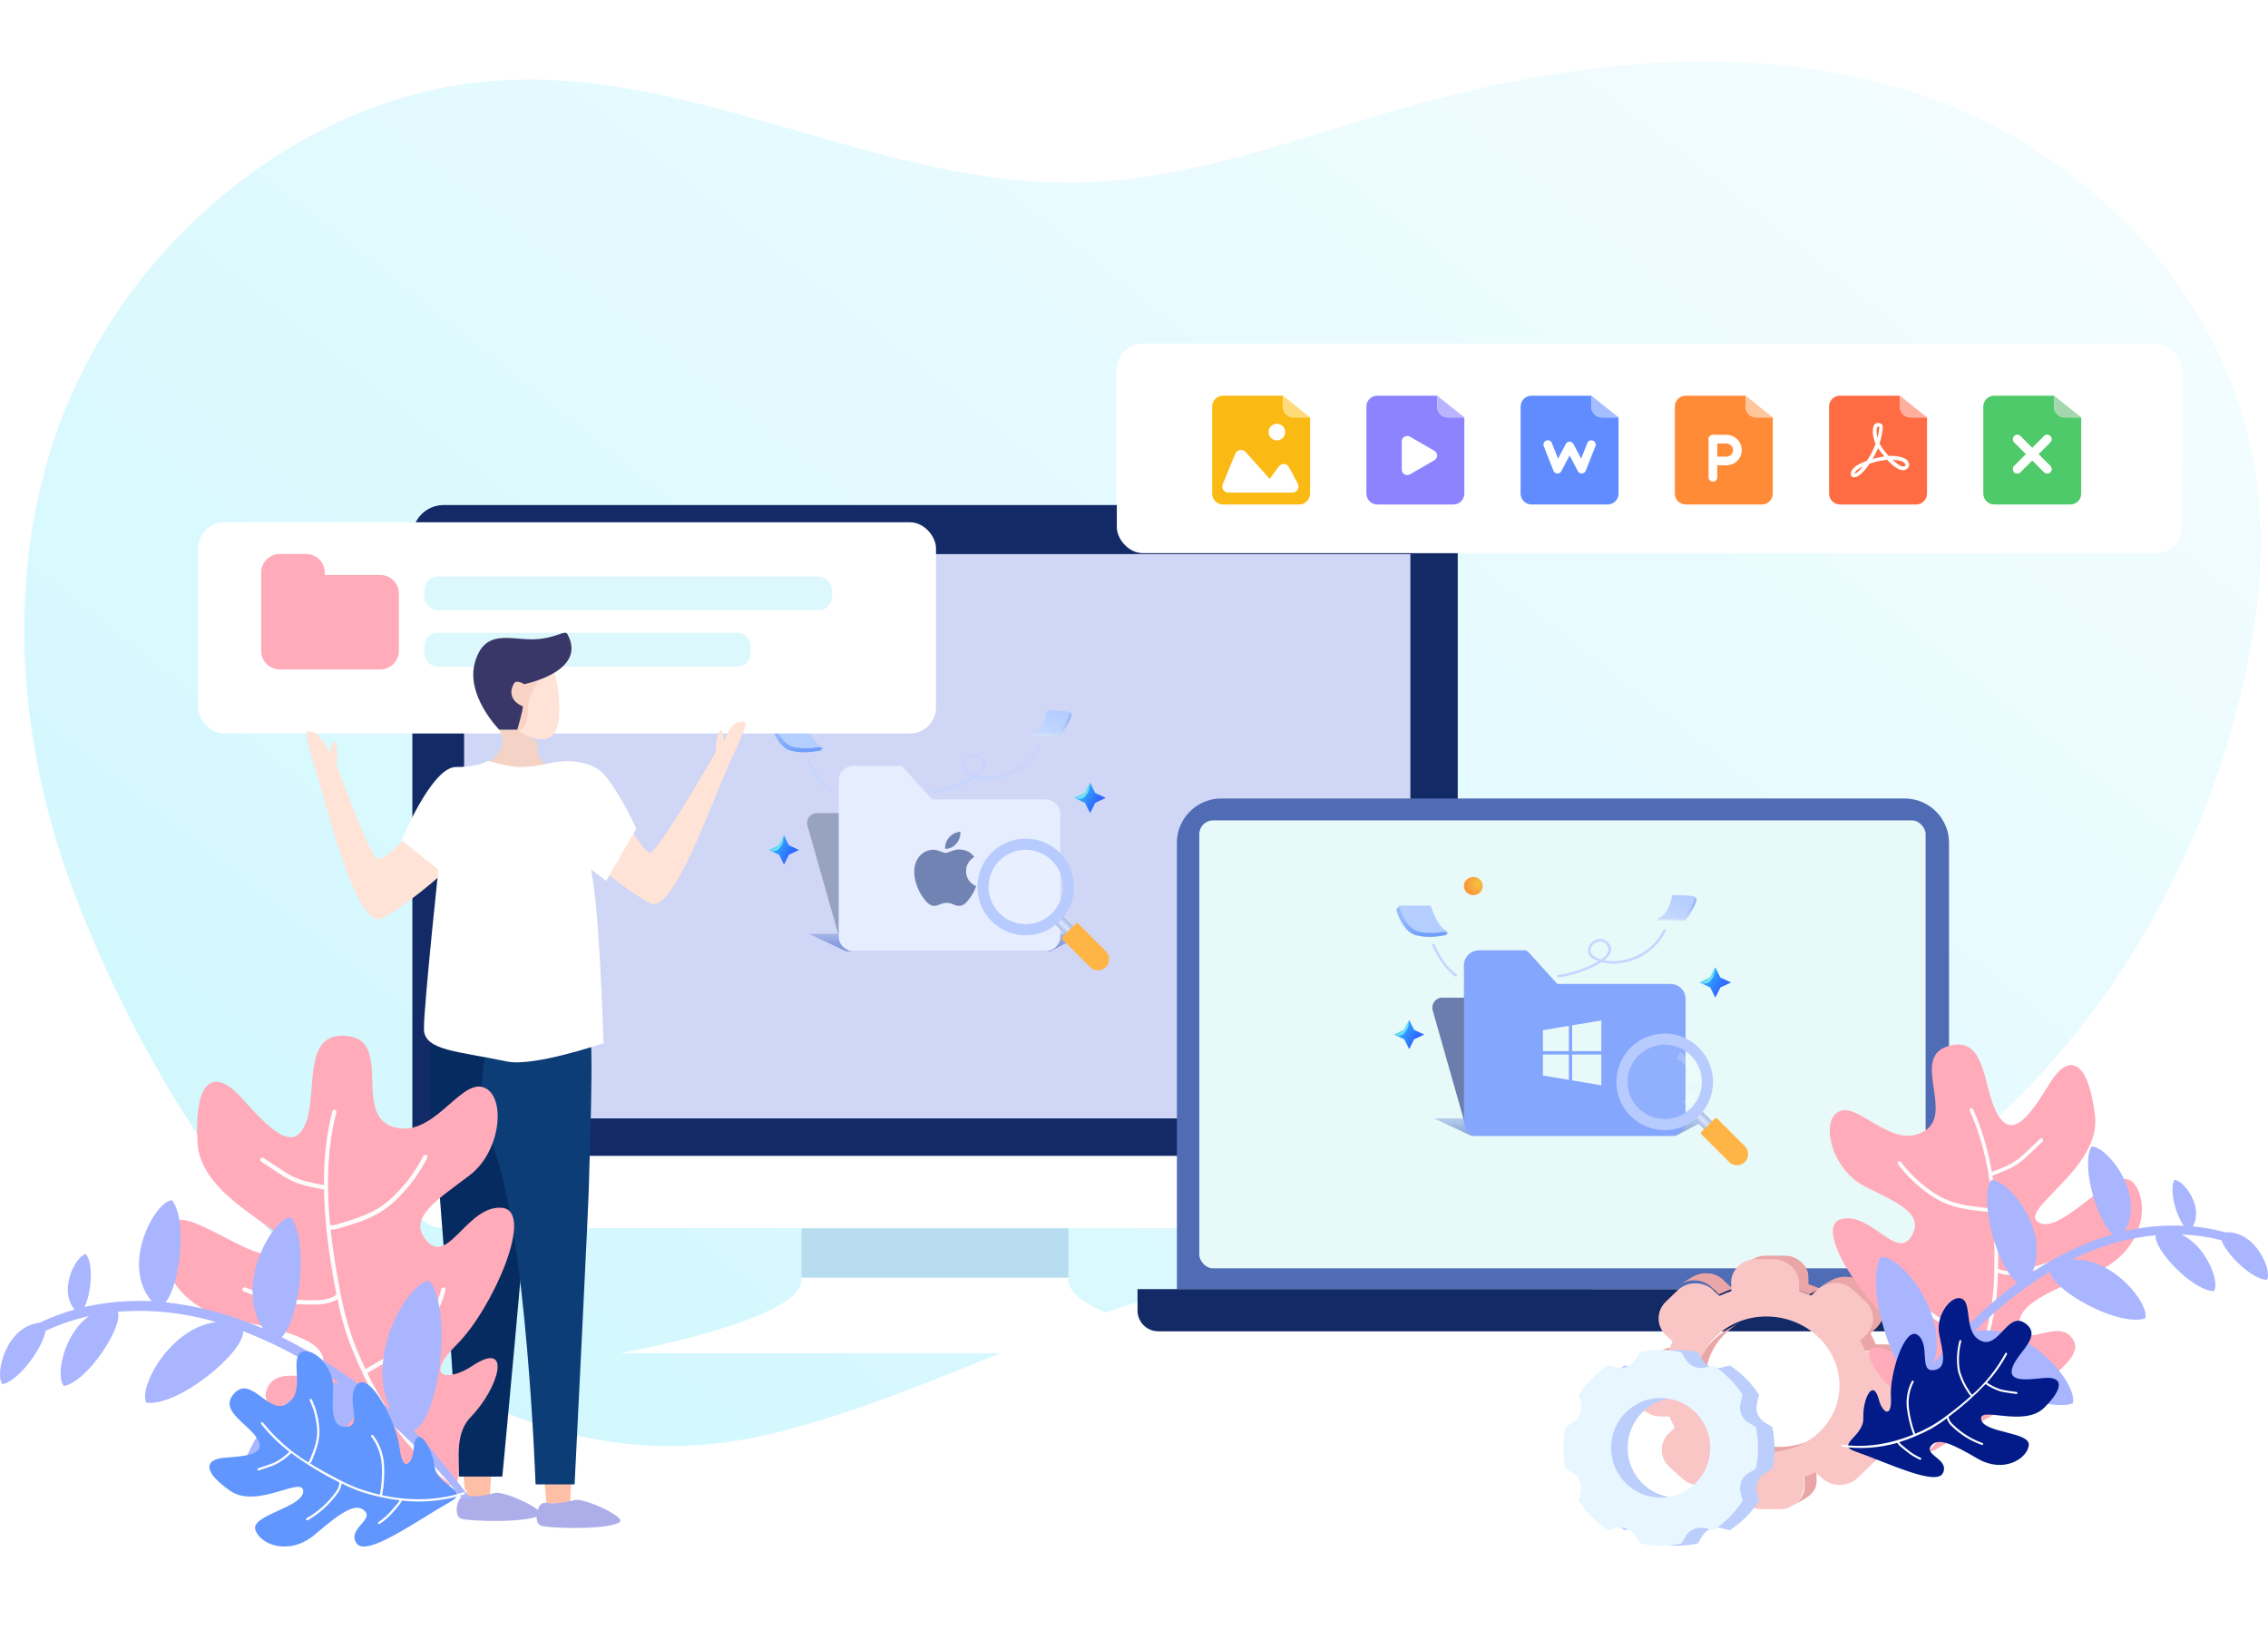 <svg width="700" height="506" viewBox="0 0 700 506" fill="none" xmlns="http://www.w3.org/2000/svg">
<g clip-path="url(#clip0_1318_5464)">
<path d="M23.642 277.66C6.766 234.297 1.426 184.138 15.762 138.486C35.507 75.716 94.082 28 155.326 24.752C216.569 21.503 273.468 58.337 334.739 56.327C368.186 55.222 400.615 42.6 433.229 33.336C486.276 18.292 543.024 12.089 594.205 29.733C645.385 47.377 689.672 92.672 696.671 150.028C699.774 175.452 695.597 201.666 688.357 226.536C666.092 302.978 608.741 372.898 535.565 388.493C488.116 398.612 439.571 385.642 391.702 392.198C339.369 399.375 291.333 429.266 239.749 442.21C136.681 468.038 59.255 369.159 23.642 277.66Z" fill="url(#paint0_linear_1318_5464)"/>
<path d="M329.763 395.176V364.626H247.348V395.176C247.348 407.652 191.311 417.747 191.311 417.747H385.801C385.801 417.747 329.763 407.652 329.763 395.176Z" fill="white"/>
<path d="M329.763 394.414V364.626H247.349V394.414H329.763Z" fill="#B8DDF1"/>
<path d="M440.344 155.909H136.759C131.454 155.997 127.216 160.368 127.274 165.692V359.013H449.917V165.692C449.944 163.119 448.95 160.642 447.154 158.806C445.358 156.971 442.907 155.928 440.344 155.909Z" fill="#122A66"/>
<rect x="143.24" y="171.049" width="292.063" height="174.206" fill="#D0D6F5"/>
<g opacity="0.5" filter="url(#filter0_f_1318_5464)">
<path d="M334.564 288.269H249.639L261.167 293.649H324.189L334.564 288.269Z" fill="url(#paint1_linear_1318_5464)"/>
</g>
<g filter="url(#filter1_ii_1318_5464)">
<path d="M241.974 257.911L243.481 260.937L246.606 262.395L243.481 263.854L241.974 266.88L240.468 263.854L237.343 262.395L240.468 260.937L241.974 257.911Z" fill="url(#paint2_linear_1318_5464)"/>
</g>
<mask id="mask0_1318_5464" style="mask-type:alpha" maskUnits="userSpaceOnUse" x="237" y="257" width="10" height="10">
<path d="M241.974 257.911L243.481 260.937L246.606 262.395L243.481 263.854L241.974 266.88L240.468 263.854L237.343 262.395L240.468 260.937L241.974 257.911Z" fill="url(#paint3_linear_1318_5464)"/>
</mask>
<g mask="url(#mask0_1318_5464)">
<g opacity="0.8" filter="url(#filter2_f_1318_5464)">
<path d="M236.682 262.395C238.995 261.838 239.862 259.37 241.975 257.911C241.916 259.502 241.598 261 239.99 262.395C238.703 262.879 237.971 262.835 236.682 262.395Z" fill="#92FFEC"/>
</g>
</g>
<ellipse opacity="0.8" cx="261.763" cy="216.541" rx="2.901" ry="2.809" fill="url(#paint4_radial_1318_5464)"/>
<path d="M249.216 254.909C248.658 252.946 250.132 250.994 252.173 250.994H316.504L327.264 288.654L259.247 290.191L249.216 254.909Z" fill="#97A3C0"/>
<path d="M258.862 241.003C258.862 238.456 260.927 236.392 263.474 236.392H277.588C278.021 236.392 278.434 236.575 278.726 236.896L287.683 246.767H322.652C325.199 246.767 327.264 248.832 327.264 251.379V289.038C327.264 291.585 325.199 293.649 322.652 293.649H263.474C260.927 293.649 258.862 291.585 258.862 289.038L258.862 241.003Z" fill="#E6EDFF"/>
<path fill-rule="evenodd" clip-rule="evenodd" d="M296.411 256.748C296.528 258.066 296.002 259.443 295.182 260.419L295.183 260.418C294.362 261.393 293.016 262.139 291.727 262.025C291.552 260.705 292.196 259.329 292.957 258.468C293.777 257.493 295.24 256.805 296.411 256.748ZM301.27 273.553C301.27 273.553 301.27 273.553 301.271 273.552L301.271 273.553C301.27 273.553 301.27 273.553 301.27 273.553ZM301.22 273.695C301.245 273.62 301.261 273.571 301.27 273.553C301.196 273.547 298.167 272.397 298.167 268.908C298.108 266.04 300.568 264.606 300.686 264.549C299.339 262.541 297.173 262.312 296.411 262.255C295.294 262.113 294.199 262.537 293.303 262.884C292.744 263.101 292.263 263.287 291.903 263.287C291.491 263.287 290.989 263.099 290.426 262.888C289.709 262.618 288.892 262.312 288.039 262.312C286.049 262.312 284.175 263.459 283.179 265.178C281.072 268.678 282.653 273.84 284.643 276.707C285.638 278.083 286.81 279.689 288.332 279.632C289.06 279.632 289.56 279.422 290.082 279.203C290.652 278.964 291.249 278.714 292.196 278.714C293.134 278.714 293.713 278.96 294.271 279.197C294.793 279.418 295.297 279.632 296.06 279.632C297.602 279.632 298.587 278.267 299.559 276.922C299.583 276.888 299.607 276.855 299.631 276.821C300.628 275.456 301.073 274.131 301.22 273.695Z" fill="#7183B2"/>
<rect x="324.694" y="284.35" width="3.441" height="10.324" rx="1.726" transform="rotate(-45 324.694 284.35)" fill="url(#paint5_linear_1318_5464)"/>
<circle cx="316.582" cy="273.805" r="13.192" transform="rotate(-45 316.582 273.805)" fill="white" fill-opacity="0.1" stroke="#B7CBFE" stroke-width="3.441"/>
<path d="M327.938 290.026C327.714 289.803 327.714 289.441 327.938 289.217L331.996 285.16C332.219 284.936 332.581 284.936 332.804 285.16L341.322 293.677C342.666 295.021 342.666 297.2 341.322 298.544C339.978 299.888 337.799 299.888 336.456 298.544L327.938 290.026Z" fill="#FFB545"/>
<path d="M249.466 234.756C250.457 237.225 252.97 241.758 256.383 244.135" stroke="#C5D5FF" stroke-width="0.769" stroke-linecap="round"/>
<path d="M243.964 231.709C248.184 232.85 252.463 231.793 253.231 231.709C253.44 231.448 254.041 230.938 254.041 230.938C251.175 230.605 248.472 225.797 247.883 223.723L238.705 222.955L238.249 223.411C238.056 223.604 237.978 223.886 238.057 224.147C238.783 226.551 240.786 230.849 243.964 231.709Z" fill="url(#paint6_linear_1318_5464)"/>
<g filter="url(#filter3_i_1318_5464)">
<path d="M238.705 222.955H248.071C248.414 222.955 248.714 223.182 248.819 223.509C249.639 226.087 251.572 230.432 254.005 230.927C254.033 230.93 254.057 230.934 254.076 230.94C254.053 230.936 254.029 230.932 254.005 230.927C253.181 230.839 248.816 232.044 244.733 230.94C241.357 230.028 239.308 225.236 238.705 222.955Z" fill="#B4CEFF"/>
</g>
<path d="M318.512 227.181C318.529 227.179 318.55 227.177 318.574 227.174C318.846 227.104 318.512 226.537 318.512 226.537C321.82 226.537 323.392 222.064 323.733 219.929L330.115 219.929C330.115 219.929 330.695 220.405 330.695 220.509C330.695 222.134 328.375 225.634 327.214 227.181C324.67 227.142 319.481 227.087 318.574 227.174C318.556 227.179 318.535 227.181 318.512 227.181Z" fill="url(#paint7_linear_1318_5464)"/>
<path d="M318.355 226.573C321.319 226.177 322.784 221.659 323.153 219.349C325.474 219.349 330.115 219.465 330.115 219.929C330.115 221.554 327.795 225.054 326.634 226.601C324.328 226.565 319.848 226.517 318.355 226.573C318.217 226.592 318.076 226.601 317.932 226.601C318.013 226.59 318.158 226.581 318.355 226.573Z" fill="url(#paint8_linear_1318_5464)"/>
<path d="M287.957 244.291C289.424 244.66 307.171 239.959 303.329 234.579C300.468 230.573 294.229 236.63 299.703 239.068C306.019 241.88 316.379 239.068 320.812 230.307" stroke="#C5D5FF" stroke-width="0.769" stroke-linecap="round"/>
<g filter="url(#filter4_ii_1318_5464)">
<path d="M336.449 241.632L338.022 244.791L341.284 246.313L338.022 247.836L336.449 250.994L334.877 247.836L331.614 246.313L334.877 244.791L336.449 241.632Z" fill="url(#paint9_linear_1318_5464)"/>
</g>
<mask id="mask1_1318_5464" style="mask-type:alpha" maskUnits="userSpaceOnUse" x="331" y="241" width="11" height="10">
<path d="M336.449 241.632L338.022 244.791L341.284 246.313L338.022 247.836L336.449 250.994L334.877 247.836L331.614 246.313L334.877 244.791L336.449 241.632Z" fill="url(#paint10_linear_1318_5464)"/>
</mask>
<g mask="url(#mask1_1318_5464)">
<g opacity="0.8" filter="url(#filter5_f_1318_5464)">
<path d="M330.923 246.313C333.338 245.732 334.244 243.155 336.449 241.632C336.388 243.293 336.056 244.857 334.377 246.313C333.034 246.818 332.269 246.772 330.923 246.313Z" fill="#92FFEC"/>
</g>
</g>
<path d="M127.274 356.819V369.36C127.242 371.926 128.228 374.399 130.015 376.236C131.801 378.072 134.242 379.12 136.799 379.15H440.344C442.902 379.12 445.343 378.072 447.131 376.236C448.919 374.4 449.907 371.927 449.877 369.36V356.819H127.274Z" fill="white"/>
<rect x="344.696" y="106.061" width="328.788" height="64.697" rx="8.025" fill="white"/>
<path d="M374.128 125.505C374.128 123.65 375.632 122.147 377.487 122.147H395.959V125.505C395.959 127.36 397.462 128.864 399.317 128.864H404.355V152.374C404.355 154.229 402.852 155.733 400.997 155.733H377.487C375.632 155.733 374.128 154.229 374.128 152.374V125.505Z" fill="#FABA13"/>
<path d="M395.958 125.518V122.143L404.394 128.877H399.317C397.462 128.877 395.958 127.373 395.958 125.518Z" fill="#FFDA7A"/>
<path d="M381.263 140.071C381.8 138.77 383.512 138.476 384.451 139.525L392.849 148.899C393.952 150.129 393.078 152.083 391.427 152.083H379.161C377.801 152.083 376.877 150.702 377.395 149.445L381.263 140.071Z" fill="white"/>
<path d="M394.643 144.035C395.473 142.893 397.211 143.015 397.874 144.261L400.538 149.268C401.215 150.541 400.293 152.076 398.852 152.076H392.547C390.986 152.076 390.084 150.305 391.002 149.042L394.643 144.035Z" fill="white"/>
<circle cx="394.107" cy="133.384" r="2.567" fill="white"/>
<path d="M421.728 125.505C421.728 123.65 423.231 122.147 425.086 122.147H443.558V125.505C443.558 127.36 445.062 128.864 446.917 128.864H451.955V152.374C451.955 154.229 450.451 155.733 448.596 155.733H425.086C423.231 155.733 421.728 154.229 421.728 152.374V125.505Z" fill="#8D83FF"/>
<path d="M443.559 125.518V122.143L451.994 128.877H446.917C445.062 128.877 443.559 127.373 443.559 125.518Z" fill="#BAB4FF"/>
<path d="M442.719 139.165C443.839 139.811 443.839 141.427 442.719 142.073L435.163 146.436C434.043 147.082 432.644 146.275 432.644 144.982L432.644 136.256C432.644 134.963 434.043 134.155 435.163 134.802L442.719 139.165Z" fill="white"/>
<path d="M469.327 125.505C469.327 123.65 470.831 122.147 472.686 122.147H491.158V125.505C491.158 127.36 492.662 128.864 494.517 128.864H499.554V152.374C499.554 154.229 498.051 155.733 496.196 155.733H472.686C470.831 155.733 469.327 154.229 469.327 152.374V125.505Z" fill="#608CFF"/>
<path d="M491.158 125.518V122.143L499.594 128.877H494.517C492.662 128.877 491.158 127.373 491.158 125.518Z" fill="#A5BEFF"/>
<path d="M477.725 137.26L480.71 144.817L484.442 137.693L488.174 144.817L491.159 137.26" stroke="white" stroke-width="2.687" stroke-linecap="round" stroke-linejoin="round"/>
<path d="M516.928 125.505C516.928 123.65 518.431 122.147 520.286 122.147H538.759V125.505C538.759 127.36 540.262 128.864 542.117 128.864H547.155V152.374C547.155 154.229 545.651 155.733 543.796 155.733H520.286C518.431 155.733 516.928 154.229 516.928 152.374V125.505Z" fill="#FF8B36"/>
<path d="M538.758 125.518V122.143L547.193 128.877H542.116C540.262 128.877 538.758 127.373 538.758 125.518Z" fill="#FFC59B"/>
<path d="M528.683 135.581V147.336" stroke="white" stroke-width="2.687" stroke-linecap="round"/>
<path d="M528.683 135.581H532.881C534.736 135.581 536.239 137.085 536.239 138.94V138.94C536.239 140.795 534.736 142.298 532.881 142.298H529.522" stroke="white" stroke-width="2.687" stroke-linecap="round"/>
<path d="M564.528 125.505C564.528 123.65 566.032 122.147 567.887 122.147H586.359V125.505C586.359 127.36 587.863 128.864 589.718 128.864H594.756V152.374C594.756 154.229 593.252 155.733 591.397 155.733H567.887C566.032 155.733 564.528 154.229 564.528 152.374V125.505Z" fill="#FF6B42"/>
<path d="M586.358 125.518V122.143L594.794 128.877H589.717C587.862 128.877 586.358 127.373 586.358 125.518Z" fill="#FFAF9D"/>
<path fill-rule="evenodd" clip-rule="evenodd" d="M572.232 147.336C571.839 147.336 571.557 147.167 571.388 146.886C571.22 146.604 571.22 146.211 571.276 145.817C571.388 145.367 571.67 144.916 572.12 144.466C572.683 143.904 573.527 143.397 574.483 142.947C574.99 142.722 575.552 142.497 576.171 142.272C576.903 141.203 577.915 139.515 578.647 137.602C578.682 137.46 578.74 137.319 578.792 137.192L578.792 137.192L578.792 137.192L578.792 137.191C578.822 137.116 578.851 137.045 578.872 136.983C578.842 136.902 578.812 136.824 578.782 136.746C578.645 136.388 578.514 136.048 578.422 135.632C578.197 134.957 578.084 134.338 578.028 133.832C578.028 133.325 578.028 132.819 578.084 132.312C578.141 131.806 578.253 131.468 578.422 131.187C578.625 130.882 578.874 130.761 579.086 130.658L579.086 130.658L579.086 130.657C579.109 130.646 579.131 130.635 579.153 130.624C579.322 130.568 579.435 130.568 579.491 130.568C579.545 130.568 579.6 130.562 579.656 130.556C579.774 130.543 579.901 130.53 580.054 130.568C580.222 130.624 580.335 130.681 580.504 130.793C581.175 131.103 581.136 131.602 581.081 132.291L581.081 132.291C581.076 132.353 581.071 132.416 581.067 132.481L581.01 132.819C580.898 133.775 580.616 135.295 580.11 136.926C580.138 136.954 580.152 136.997 580.166 137.039C580.18 137.081 580.194 137.123 580.222 137.151C580.616 137.883 581.179 138.671 581.854 139.515C581.959 139.637 582.064 139.765 582.171 139.895L582.171 139.895C582.407 140.183 582.652 140.481 582.923 140.753C583.542 140.696 584.105 140.696 584.724 140.753C585.343 140.809 585.962 140.921 586.525 141.034C587.143 141.203 587.594 141.371 587.987 141.597C588.494 141.878 588.832 142.272 589.057 142.722C589.282 143.228 589.282 143.735 589.057 144.185C588.944 144.466 588.663 144.804 587.987 145.029C587.537 145.198 587.087 145.198 586.581 145.029C586.131 144.916 585.624 144.635 585.005 144.241C584.443 143.847 583.88 143.397 583.205 142.722L582.417 141.934C581.967 141.99 581.517 142.047 580.898 142.159C579.547 142.384 578.197 142.722 576.846 143.228L576.79 143.453C575.89 144.804 574.99 145.817 574.202 146.436C573.583 146.942 573.076 147.223 572.514 147.28C572.457 147.336 572.345 147.336 572.232 147.336ZM574.933 144.016C573.864 144.522 573.245 145.029 572.963 145.31C572.608 145.614 572.528 145.873 572.474 146.044C572.468 146.063 572.463 146.081 572.457 146.098V146.21C572.738 146.154 573.076 145.929 573.47 145.648C573.522 145.595 573.579 145.54 573.639 145.481C573.967 145.161 574.41 144.729 574.933 144.016ZM584.16 141.934L584.104 141.878C584.273 141.878 584.498 141.878 584.723 141.99C585.229 141.99 585.792 142.103 586.298 142.215C586.805 142.328 587.142 142.44 587.424 142.609C587.705 142.778 587.93 143.003 588.043 143.228C588.155 143.397 588.155 143.622 588.099 143.735C588.054 143.825 587.935 143.88 587.831 143.927C587.807 143.938 587.783 143.949 587.761 143.96C587.536 144.016 587.311 144.016 587.03 143.96C586.692 143.903 586.298 143.678 585.792 143.341C585.286 142.947 584.779 142.497 584.16 141.934ZM579.66 138.333C579.154 139.571 578.535 140.752 577.972 141.709L578.085 141.653C578.985 141.371 579.885 141.203 580.842 141.034L580.842 141.034C581.123 140.978 581.405 140.921 581.63 140.921C581.545 140.809 581.447 140.696 581.348 140.584C581.25 140.471 581.151 140.359 581.067 140.246C580.504 139.627 580.054 139.008 579.66 138.333ZM579.66 131.75C579.716 131.693 579.772 131.693 579.772 131.693C579.855 131.693 579.907 131.724 579.973 131.762C579.998 131.776 580.024 131.791 580.054 131.806C580.054 131.853 580.044 131.918 580.033 131.996C580.017 132.105 579.998 132.237 579.998 132.369L579.941 132.706C579.885 133.325 579.716 134.113 579.491 135.07C579.334 134.599 579.275 134.177 579.222 133.803C579.218 133.775 579.214 133.747 579.21 133.719C579.153 133.325 579.153 132.875 579.21 132.481C579.266 132.087 579.322 131.918 579.379 131.862C579.435 131.806 579.491 131.75 579.547 131.75H579.66Z" fill="white"/>
<path d="M612.127 125.505C612.127 123.65 613.631 122.147 615.486 122.147H633.958V125.505C633.958 127.36 635.461 128.864 637.316 128.864H642.354V152.374C642.354 154.229 640.851 155.733 638.996 155.733H615.486C613.631 155.733 612.127 154.229 612.127 152.374V125.505Z" fill="#4FCA6A"/>
<path d="M633.958 125.518V122.143L642.394 128.877H637.317C635.462 128.877 633.958 127.373 633.958 125.518Z" fill="#A3D8AE"/>
<path d="M622.626 135.581L631.861 144.816" stroke="white" stroke-width="2.687" stroke-linecap="round"/>
<path d="M631.855 135.581L622.62 144.816" stroke="white" stroke-width="2.687" stroke-linecap="round"/>
<path d="M622.626 135.581L631.861 144.816" stroke="white" stroke-width="2.687" stroke-linecap="round"/>
<path d="M631.855 135.581L622.62 144.816" stroke="white" stroke-width="2.687" stroke-linecap="round"/>
<rect x="61.188" y="161.227" width="227.703" height="65.201" rx="8.025" fill="white"/>
<path d="M123.111 200.981C123.087 204.102 120.54 206.627 117.391 206.651H86.327C83.177 206.627 80.63 204.102 80.606 200.981V176.678C80.63 173.556 83.177 171.031 86.327 171.008H94.502C97.651 171.031 100.198 173.556 100.222 176.678V177.489H117.383C120.534 177.512 123.083 180.036 123.111 183.159V200.981Z" fill="#FFABB9"/>
<rect x="131.017" y="177.962" width="125.779" height="10.432" rx="4.11" fill="#DDF8FC"/>
<rect x="131.017" y="195.349" width="100.623" height="10.432" rx="3.906" fill="#DDF8FC"/>
<path d="M170.987 235.553C170.987 235.553 178.62 233.11 182.782 237.961C186.943 242.813 198.102 263.251 200.604 263.251C203.107 263.251 220.906 232.165 220.906 232.165C220.906 232.165 220.846 228.169 222.017 225.954C223.188 223.739 223.383 228.941 223.383 228.941C223.383 228.941 225.64 222.861 228.14 222.861C230.641 222.861 231.656 221.496 225.64 234.51C219.625 247.525 207.726 282.669 200.604 278.797C196.807 276.732 182.414 268.365 172.624 251.954C170.173 247.846 170.987 235.553 170.987 235.553Z" fill="#FFE3D7"/>
<path fill-rule="evenodd" clip-rule="evenodd" d="M165.797 229.187C165.797 229.187 165.797 235.745 168.782 235.745C169.986 235.745 168.535 239.594 163.484 239.847C160.185 240.011 149.113 236.779 149.113 236.779C149.113 236.779 154.116 233.332 155.045 230.075C155.974 226.818 150.378 217.923 150.378 217.923L165.797 229.187Z" fill="#F4D3C6"/>
<path d="M165.543 201.502C165.543 201.502 172.624 201.502 172.624 219.327C172.624 237.151 155.975 222.755 155.975 222.755L165.543 201.502Z" fill="#FFE3D7"/>
<path d="M165.543 201.502C165.543 201.502 167.755 202.927 167.57 206.579C167.462 208.714 162.992 214.603 162.992 217.869C162.992 231.143 155.974 222.755 155.974 222.755C155.974 222.755 154.116 215.822 155.974 211.695C157.832 207.568 165.543 201.502 165.543 201.502Z" fill="#F9D3C5"/>
<path d="M161.78 211.21C161.78 211.21 181.57 207.303 175.089 195.692C174.317 194.31 171.205 197.364 164.088 197.364C156.97 197.364 149.465 194.269 146.577 204.529C143.689 214.79 154.091 225.256 154.091 225.256H159.664C159.664 225.256 161.78 217.987 161.315 217.987C160.851 217.987 155.974 215.707 158.604 211.029C159.397 209.618 161.78 211.21 161.78 211.21Z" fill="#393768"/>
<path d="M151.435 246.528C151.435 246.528 134.982 249.844 130.186 254.07C125.389 258.295 119.102 265.552 116.624 265.204C114.146 264.856 103.823 235.93 103.823 235.93C103.823 235.93 104.438 231.981 103.588 229.624C102.737 227.268 101.82 232.392 101.82 232.392C101.82 232.392 98.842 226.515 96.606 226.012C94.37 225.509 93.315 224.171 97.459 237.896C101.603 251.62 110.058 286.42 117.65 283.576C121.073 282.293 136.378 271.402 145.476 260.554C149.828 255.365 151.435 246.528 151.435 246.528Z" fill="#FFE3D7"/>
<path d="M177.033 444.97L175.946 464.051H168.636L167.253 447.383L177.033 444.97Z" fill="#FFBFA6"/>
<path d="M152.179 444.762L151.092 463.844H143.781L142.398 447.175L152.179 444.762Z" fill="#FFBFA6"/>
<path d="M144.315 461.796C143.114 461.629 141.952 462.263 141.548 463.305C140.662 465.548 140.646 468.163 142.312 468.797C144.609 469.677 163.233 470.17 166.598 467.711C168.646 466.202 155.601 460.086 152.612 460.906C148.97 461.917 145.981 462.042 144.315 461.796Z" fill="#ADADEA"/>
<path d="M168.813 463.928C167.783 463.744 166.753 464.248 166.356 465.132C165.335 467.447 165.229 470.304 166.978 470.971C169.276 471.846 187.899 472.344 191.265 469.879C193.313 468.38 180.268 462.256 177.279 463.077C173.509 464.112 170.44 464.213 168.813 463.928Z" fill="#ADADEA"/>
<path d="M135.431 307.736C135.431 307.736 130.518 329.274 133.343 346.298C136.168 363.322 141.642 455.827 141.642 455.827H155.037C155.037 455.827 162.631 375.904 162.631 369.031C162.631 362.158 159.552 302.445 159.552 302.445L135.431 307.736Z" fill="#062B60"/>
<path d="M158.228 307.736C158.228 307.736 141.728 326.977 152.18 353.872C162.632 380.767 165.296 458.239 165.296 458.239H177.345C177.345 458.239 181.788 369.34 181.788 365.136C181.788 360.933 183.519 321.435 181.788 314.585C180.058 307.736 158.228 307.736 158.228 307.736Z" fill="#0C3D77"/>
<path d="M136.17 260.265C136.17 260.265 130.66 311.277 130.85 317.826C131.04 324.376 141.649 324.531 156.516 327.686C164.665 329.415 186.275 322.033 186.275 322.033C186.275 322.033 185.369 292.815 183.767 277.905C182.164 262.995 178.015 247.347 178.015 247.347L136.17 260.265Z" fill="white"/>
<path d="M150.646 234.837C150.646 234.837 156.515 236.779 160.618 236.779C164.72 236.779 168.783 235.745 168.783 235.745C168.783 235.745 181.496 232.491 187.107 239.847C192.718 247.202 196.372 255.816 196.372 255.816L187.107 271.926L168.379 257.802L136.169 269.161L123.943 259.389C123.943 259.389 133.234 236.779 140.695 236.779C148.157 236.779 150.646 234.837 150.646 234.837Z" fill="white"/>
<path d="M134.892 457.516C113.655 448.7 79.309 439.082 82.165 429.464C85.02 419.846 98.962 429.047 99.866 421.601C100.769 414.156 90.347 411.11 71.334 407.175C52.322 403.239 47.05 385.815 52.082 378.192C57.113 370.57 79.341 392.002 86.82 386.424C94.299 380.845 62.112 371.748 60.976 352.945C59.84 334.142 65.519 328.732 74.79 339.168C84.06 349.603 91.075 355.999 94.555 346.205C98.034 336.41 93.235 318.249 107.24 319.812C121.246 321.374 108.928 343.736 121.174 347.816C133.42 351.895 141.739 333.429 149.009 335.593C156.28 337.757 154.936 355.23 144.914 362.844C134.892 370.458 125.341 376.141 131.876 383.274C138.411 390.407 144.37 371.981 154.88 372.854C165.391 373.728 151.881 404.193 141.139 414.885C130.396 425.577 138.379 426.579 145.698 421.698C158.328 413.298 153.945 428.526 145.37 437.343C136.651 446.32 147.586 462.782 134.892 457.516Z" fill="#FFABB9"/>
<path d="M117.83 434.77C116.901 435.131 115.903 435.276 114.911 435.195H114.247C112.647 435.195 111.103 435.099 109.583 434.97C105.984 434.682 102.497 434.313 99.345 433.119C99.179 433.058 99.045 432.933 98.971 432.772C98.898 432.611 98.891 432.427 98.953 432.261C99.087 431.917 99.471 431.743 99.817 431.869C102.801 433.007 106.216 433.351 109.695 433.64C111.183 433.768 112.719 433.84 114.263 433.856H114.967C115.7 433.915 116.439 433.833 117.142 433.616C115.228 430.476 113.482 427.236 111.911 423.91C111.911 423.91 111.911 423.87 111.911 423.854C110.184 420.286 108.649 416.629 107.312 412.897C105.989 409.013 104.938 405.042 104.168 401.011C102.393 402.269 100.105 402.614 98.017 402.694C90.225 403.004 82.458 401.638 75.237 398.687C75.017 398.595 74.863 398.393 74.832 398.156C74.801 397.919 74.898 397.684 75.088 397.539C75.277 397.394 75.529 397.361 75.749 397.452C82.79 400.328 90.364 401.661 97.961 401.364C100.041 401.275 102.337 400.963 103.864 399.592C103.8 399.256 103.696 398.855 103.632 398.526C101.777 388.804 100.169 378.104 100.009 367.196C96.442 366.571 92.754 365.914 89.435 364.214C88.231 363.574 87.064 362.868 85.939 362.098L80.564 358.556C80.286 358.341 80.22 357.947 80.413 357.653C80.606 357.359 80.993 357.263 81.3 357.434L86.675 360.976C87.76 361.72 88.884 362.405 90.043 363.028C93.106 364.591 96.594 365.24 99.985 365.833C99.884 358.177 100.741 350.538 102.537 343.095C102.634 342.748 102.985 342.537 103.336 342.614C103.688 342.705 103.902 343.062 103.816 343.416C100.849 354.941 100.769 366.867 101.897 378.265C102.713 378.261 103.523 378.126 104.296 377.864C109.008 376.477 113.895 375.043 117.934 372.205C119.34 371.198 120.659 370.075 121.877 368.847C125.441 365.344 128.413 361.284 130.676 356.825C130.755 356.666 130.894 356.545 131.062 356.489C131.23 356.433 131.414 356.447 131.572 356.528C131.845 356.667 131.99 356.974 131.924 357.273C131.91 357.326 131.891 357.377 131.868 357.426C129.543 362.021 126.491 366.208 122.829 369.825C121.558 371.107 120.18 372.279 118.71 373.327C114.471 376.285 109.495 377.752 104.688 379.162C103.831 379.436 102.94 379.584 102.041 379.603C102.737 386.071 103.784 392.363 104.92 398.286C105.771 403.094 106.982 407.831 108.544 412.456C109.783 415.975 111.239 419.349 112.783 422.651C117.43 420.047 122.645 416.945 127.012 412.881C130.324 409.795 134.563 404.778 136.099 398.27C136.133 398.157 136.159 398.042 136.179 397.925C136.261 397.567 136.617 397.342 136.975 397.424C137.333 397.506 137.556 397.863 137.475 398.222C137.475 398.342 137.427 398.462 137.395 398.574C136.115 404.001 132.844 409.274 127.924 413.859C123.421 418.043 118.094 421.201 113.367 423.854C120.75 439.082 131.244 451.714 143.762 459.961C143.997 460.115 144.112 460.4 144.05 460.674C144.029 460.749 143.997 460.819 143.954 460.883C143.857 461.031 143.706 461.134 143.534 461.17C143.361 461.206 143.181 461.172 143.034 461.075C133.243 454.615 124.677 445.598 117.83 434.77Z" fill="#FDFDFD"/>
<path d="M127.597 441.583C133.532 447.257 140.443 456.458 145.594 463.159C144.386 462.726 143.194 462.414 142.106 462.013C133.326 451.03 123.309 441.101 112.255 432.422C111.327 435.147 108.648 438.705 105.008 442.264C96.618 450.559 83.164 458.935 75.334 457.845C72.934 453.036 80.381 437.287 92.539 430.29C96.222 428.069 100.43 426.876 104.729 426.835C97.203 421.56 89.186 417.026 80.789 413.298C78.925 412.496 77.013 411.695 75.061 410.942C75.293 417.594 54.865 434.401 45.123 432.983C42.723 428.174 52.577 409.811 66.719 408.136C56.886 405.21 46.598 404.123 36.372 404.93C38.028 409.539 27.158 426.41 19.751 427.861C17.127 425.248 19.407 411.975 27.494 406.277C22.869 407.3 18.368 408.824 14.072 410.821C13.344 415.702 5.953 426.282 0.802 427.292C-1.718 424.775 1.602 409.483 12.144 408.369C12.896 408.048 13.552 407.687 14.304 407.367C17.144 406.144 20.059 405.103 23.03 404.249C17.775 397.941 23.718 387.297 26.518 387.169C29.037 390.303 28.061 399.672 26.094 403.464C32.898 401.949 39.872 401.345 46.834 401.668C37.068 390.295 47.938 370.755 53.073 370.498C58.024 376.734 55.473 396.947 51.066 402.013C60.569 403.05 69.879 405.43 78.717 409.082C79.517 409.411 80.317 409.731 81.204 410.116C72.238 396.819 84.044 376.125 89.739 375.764C95.602 383.314 92.283 408.024 86.907 412.753C99.116 418.851 110.499 426.484 120.782 435.467C112.263 419.109 125.805 395.825 132.508 395.392C140.211 405.283 134.987 439.314 127.597 441.583Z" fill="#A9B5FE"/>
<path d="M139.099 463.52C128.453 469.547 113.152 480.792 110.072 476.44C106.993 472.088 115.415 469.226 112.592 466.437C109.768 463.648 105.081 466.99 97.21 473.691C89.34 480.391 80.325 476.897 78.814 472.272C77.302 467.647 93.499 465.395 93.587 460.386C93.675 455.377 79.341 465.948 71.111 460.258C62.88 454.567 62.48 450.415 69.887 449.942C77.294 449.47 82.245 448.612 79.309 443.955C76.374 439.299 67.192 435.339 72.463 429.969C77.734 424.599 83.021 437.11 88.74 433.303C94.459 429.496 89.468 419.958 92.739 417.61C96.011 415.262 102.89 421.561 102.794 428.27C102.698 434.978 101.938 440.845 107.057 440.445C112.176 440.044 106.433 431.492 110.256 427.372C114.08 423.253 122.382 438.946 123.326 446.961C124.27 454.976 127.325 451.954 127.669 447.281C128.285 439.21 133.268 446.063 134.068 452.547C134.868 459.031 145.466 459.913 139.099 463.52Z" fill="#6196FE"/>
<path d="M123.981 463.223C123.82 463.732 123.547 464.197 123.181 464.586C123.109 464.682 123.029 464.77 122.957 464.858C122.437 465.515 121.893 466.148 121.357 466.742C120.158 468.161 118.766 469.405 117.222 470.436C117.054 470.536 116.837 470.482 116.734 470.316C116.685 470.236 116.669 470.138 116.692 470.047C116.714 469.955 116.773 469.876 116.854 469.827C118.345 468.829 119.691 467.629 120.854 466.261C121.389 465.676 121.925 465.058 122.453 464.417C122.523 464.321 122.603 464.225 122.693 464.129C122.954 463.836 123.163 463.499 123.309 463.135C121.368 462.906 119.441 462.577 117.534 462.149C115.477 461.706 113.445 461.152 111.447 460.49C109.389 459.775 107.385 458.915 105.448 457.917C105.315 459.066 104.857 460.154 104.128 461.051C101.705 464.424 98.588 467.237 94.986 469.298C94.816 469.396 94.599 469.336 94.502 469.166C94.405 468.996 94.464 468.779 94.634 468.681C98.146 466.678 101.189 463.945 103.56 460.666C104.287 459.81 104.706 458.735 104.752 457.612C104.592 457.524 104.392 457.436 104.232 457.356C99.203 454.85 94.401 451.908 89.883 448.564C88.491 449.947 86.9 451.114 85.164 452.026C84.503 452.333 83.824 452.601 83.132 452.828L79.892 453.926C79.803 453.956 79.706 453.949 79.622 453.907C79.537 453.865 79.474 453.791 79.445 453.701C79.414 453.612 79.421 453.514 79.463 453.43C79.505 453.346 79.579 453.282 79.668 453.252L82.908 452.154C83.574 451.944 84.228 451.698 84.868 451.417C86.498 450.555 87.993 449.459 89.307 448.163C86.071 445.696 83.158 442.831 80.636 439.635C80.534 439.538 80.497 439.389 80.543 439.255C80.589 439.121 80.709 439.027 80.85 439.014C80.991 439.001 81.126 439.071 81.196 439.194C85.092 444.058 89.811 448.198 95.138 451.425C95.411 451.078 95.624 450.688 95.77 450.271C96.73 447.866 97.73 445.334 97.873 442.697C97.912 441.776 97.875 440.854 97.761 439.94C97.459 437.293 96.73 434.713 95.602 432.301C95.538 432.14 95.598 431.955 95.745 431.863C95.892 431.77 96.084 431.796 96.202 431.925L96.25 431.997C97.408 434.48 98.157 437.136 98.465 439.859C98.587 440.813 98.624 441.776 98.577 442.737C98.425 445.486 97.409 448.051 96.426 450.535C96.258 450.986 96.026 451.41 95.738 451.794C98.673 453.621 101.649 455.24 104.496 456.707C106.784 457.928 109.161 458.973 111.607 459.833C113.487 460.466 115.375 460.963 117.254 461.436C117.814 458.411 118.01 455.33 117.838 452.259C117.652 449.148 116.565 446.16 114.711 443.658C114.674 443.605 114.634 443.554 114.591 443.506C114.532 443.433 114.505 443.339 114.516 443.246C114.526 443.153 114.573 443.068 114.647 443.009C114.798 442.89 115.017 442.911 115.143 443.057L115.263 443.21C117.219 445.813 118.361 448.94 118.542 452.194C118.721 455.338 118.522 458.492 117.95 461.588C126.749 463.487 135.459 463.191 143.01 460.674C143.149 460.626 143.303 460.671 143.394 460.786C143.423 460.819 143.444 460.857 143.458 460.899C143.488 460.988 143.481 461.086 143.439 461.17C143.397 461.254 143.323 461.318 143.234 461.347C137.02 463.325 130.459 463.964 123.981 463.223Z" fill="#FDFDFD"/>
<path d="M601.549 397.951V260.347C601.633 252.781 595.559 246.578 587.979 246.491H376.801C373.161 246.533 369.687 248.016 367.144 250.615C364.6 253.214 363.196 256.714 363.238 260.347V397.951H601.549Z" fill="#4F6CB4"/>
<rect x="370.152" y="253.256" width="224.18" height="138.282" rx="4.242" fill="#E8F9F9"/>
<g opacity="0.5" filter="url(#filter6_f_1318_5464)">
<path d="M527.536 345.25H442.61L454.139 350.63H517.16L527.536 345.25Z" fill="url(#paint11_linear_1318_5464)"/>
</g>
<g filter="url(#filter7_ii_1318_5464)">
<path d="M434.944 314.893L436.45 317.918L439.575 319.377L436.45 320.835L434.944 323.861L433.438 320.835L430.312 319.377L433.438 317.918L434.944 314.893Z" fill="url(#paint12_linear_1318_5464)"/>
</g>
<mask id="mask2_1318_5464" style="mask-type:alpha" maskUnits="userSpaceOnUse" x="430" y="314" width="10" height="10">
<path d="M434.944 314.893L436.45 317.918L439.575 319.377L436.45 320.835L434.944 323.861L433.438 320.835L430.312 319.377L433.438 317.918L434.944 314.893Z" fill="url(#paint13_linear_1318_5464)"/>
</mask>
<g mask="url(#mask2_1318_5464)">
<g opacity="0.8" filter="url(#filter8_f_1318_5464)">
<path d="M429.651 319.377C431.965 318.82 432.832 316.351 434.944 314.892C434.886 316.483 434.567 317.981 432.959 319.377C431.673 319.86 430.941 319.816 429.651 319.377Z" fill="#92FFEC"/>
</g>
</g>
<ellipse opacity="0.8" cx="454.734" cy="273.522" rx="2.901" ry="2.809" fill="url(#paint14_radial_1318_5464)"/>
<path d="M442.187 311.891C441.629 309.928 443.104 307.976 445.144 307.976H509.476L520.235 345.635L452.218 347.172L442.187 311.891Z" fill="#6A7DAD"/>
<path d="M451.834 297.985C451.834 295.438 453.899 293.373 456.445 293.373H470.559C470.993 293.373 471.406 293.556 471.698 293.877L480.655 303.749H515.624C518.171 303.749 520.235 305.813 520.235 308.36V346.019C520.235 348.566 518.171 350.631 515.624 350.631H456.445C453.899 350.631 451.834 348.566 451.834 346.019L451.834 297.985Z" fill="#84A6FD"/>
<rect x="521.909" y="344.513" width="3.441" height="10.324" rx="1.726" transform="rotate(-45 521.909 344.513)" fill="url(#paint15_linear_1318_5464)"/>
<circle cx="513.797" cy="333.968" r="13.192" transform="rotate(-45 513.797 333.968)" fill="white" fill-opacity="0.1" stroke="#B7CBFE" stroke-width="3.441"/>
<path d="M525.152 350.19C524.929 349.966 524.929 349.604 525.152 349.381L529.21 345.323C529.434 345.099 529.796 345.099 530.019 345.323L538.537 353.841C539.881 355.185 539.881 357.364 538.537 358.707C537.193 360.051 535.014 360.051 533.67 358.707L525.152 350.19Z" fill="#FFB545"/>
<path opacity="0.2" d="M517.947 325.867C519.764 326.631 523.281 329.365 522.822 334.183M522.536 337.338C522.536 337.911 521.675 339.173 520.528 340.779" stroke="white" stroke-width="2.294"/>
<path fill-rule="evenodd" clip-rule="evenodd" d="M485.227 324.484H494.242V315L485.227 316.509V324.484ZM484.226 316.679V324.484H476.212V318.02L484.226 316.679ZM485.227 333.523V325.551H494.242V335.034L485.227 333.523ZM476.212 325.551H484.226V333.356L476.212 332.014V325.551Z" fill="#E8F9F9"/>
<path d="M442.438 291.737C443.429 294.206 445.942 298.74 449.354 301.116" stroke="#C5D5FF" stroke-width="0.769" stroke-linecap="round"/>
<path d="M436.937 288.69C441.157 289.831 445.436 288.774 446.204 288.69C446.412 288.429 447.014 287.919 447.014 287.919C444.148 287.587 441.445 282.778 440.855 280.704L431.678 279.936L431.222 280.392C431.028 280.585 430.95 280.867 431.03 281.129C431.756 283.533 433.759 287.831 436.937 288.69Z" fill="url(#paint16_linear_1318_5464)"/>
<g filter="url(#filter9_i_1318_5464)">
<path d="M431.678 279.936H441.043C441.387 279.936 441.687 280.163 441.791 280.49C442.612 283.068 444.545 287.413 446.978 287.908C447.006 287.911 447.029 287.915 447.049 287.921C447.025 287.917 447.002 287.913 446.978 287.908C446.153 287.82 441.788 289.025 437.706 287.921C434.33 287.009 432.281 282.217 431.678 279.936Z" fill="#B4CEFF"/>
</g>
<path d="M511.483 284.163C511.501 284.16 511.522 284.158 511.546 284.156C511.818 284.085 511.483 283.518 511.483 283.518C514.792 283.518 516.363 279.046 516.705 276.911L523.087 276.911C523.087 276.911 523.667 277.387 523.667 277.491C523.667 279.115 521.346 282.616 520.186 284.163C517.642 284.123 512.452 284.068 511.546 284.156C511.528 284.16 511.507 284.163 511.483 284.163Z" fill="url(#paint17_linear_1318_5464)"/>
<path d="M511.326 283.555C514.291 283.158 515.755 278.641 516.125 276.331C518.446 276.331 523.087 276.447 523.087 276.911C523.087 278.535 520.766 282.036 519.606 283.583C517.299 283.547 512.82 283.499 511.326 283.555C511.189 283.573 511.048 283.583 510.903 283.583C510.984 283.571 511.129 283.562 511.326 283.555Z" fill="url(#paint18_linear_1318_5464)"/>
<path d="M480.929 301.272C482.396 301.642 500.143 296.94 496.3 291.56C493.439 287.555 487.2 293.612 492.675 296.049C498.99 298.861 509.35 296.049 513.784 287.289" stroke="#C5D5FF" stroke-width="0.769" stroke-linecap="round"/>
<g filter="url(#filter10_ii_1318_5464)">
<path d="M529.421 298.613L530.994 301.772L534.256 303.294L530.994 304.817L529.421 307.976L527.848 304.817L524.586 303.294L527.848 301.772L529.421 298.613Z" fill="url(#paint19_linear_1318_5464)"/>
</g>
<mask id="mask3_1318_5464" style="mask-type:alpha" maskUnits="userSpaceOnUse" x="524" y="298" width="11" height="10">
<path d="M529.421 298.613L530.994 301.772L534.256 303.294L530.994 304.817L529.421 307.976L527.848 304.817L524.586 303.294L527.848 301.772L529.421 298.613Z" fill="url(#paint20_linear_1318_5464)"/>
</mask>
<g mask="url(#mask3_1318_5464)">
<g opacity="0.8" filter="url(#filter11_f_1318_5464)">
<path d="M523.895 303.294C526.31 302.713 527.215 300.136 529.421 298.613C529.36 300.274 529.027 301.838 527.349 303.294C526.005 303.799 525.241 303.753 523.895 303.294Z" fill="#92FFEC"/>
</g>
</g>
<path d="M351.085 397.951V404.471C351.055 406.186 351.716 407.841 352.921 409.064C354.125 410.287 355.772 410.976 357.49 410.976H607.362C609.073 410.965 610.709 410.272 611.905 409.05C613.1 407.828 613.756 406.179 613.726 404.471V397.975L351.085 397.951Z" fill="#122A66"/>
<path d="M531.068 455.064C530.559 455.46 529.993 455.804 529.381 456.087L533.25 454.338C533.861 454.055 534.428 453.711 534.937 453.315L536.936 451.741L533.067 453.49L531.068 455.064Z" fill="#EAA6A6"/>
<path d="M516.705 415.956L515.899 416.01H515.815H515.543L515.02 416.096H514.831C514.654 416.141 514.48 416.195 514.308 416.259C514.203 416.259 514.078 416.259 513.973 416.356L513.837 416.421C513.426 416.575 513.028 416.759 512.644 416.974L508.875 419.14C509.256 418.924 509.651 418.736 510.058 418.577L510.539 418.414L511.063 418.263C511.293 418.263 511.534 418.154 511.775 418.122H512.036C512.392 418.122 512.759 418.057 513.083 418.046H515.899L519.668 415.88H516.663L516.705 415.956Z" fill="#EAA6A6"/>
<path d="M560.658 453.914L556.908 455.897L556.97 458.396C556.991 458.703 556.991 459.011 556.97 459.318V459.516C556.938 459.763 556.889 460.008 556.825 460.25C556.82 460.299 556.82 460.349 556.825 460.399C556.743 460.674 556.646 460.946 556.534 461.212L556.409 461.459L556.129 461.975C556.035 462.134 555.932 462.272 555.828 462.421L555.589 462.758C555.291 463.116 554.961 463.448 554.602 463.75L554.384 463.928C553.992 464.247 553.571 464.532 553.127 464.781L556.866 462.798C557.309 462.551 557.73 462.269 558.123 461.955L558.341 461.777C558.719 461.477 559.067 461.145 559.38 460.785L559.453 460.706L559.629 460.438C559.733 460.299 559.827 460.151 559.92 460.002L560.014 459.863C560.086 459.734 560.138 459.605 560.201 459.476L560.325 459.229V459.149C560.419 458.931 560.491 458.713 560.564 458.485C560.564 458.485 560.564 458.485 560.564 458.425C560.569 458.376 560.569 458.326 560.564 458.277C560.564 458.138 560.637 457.989 560.668 457.84C560.699 457.692 560.668 457.642 560.668 457.543V457.345C560.672 457.298 560.672 457.252 560.668 457.206C560.668 456.988 560.668 456.77 560.668 456.542V456.423L560.658 453.914Z" fill="#EAA6A6"/>
<path d="M557.817 445.059C557.305 445.254 556.833 445.41 556.262 445.566C555.692 445.722 555.337 445.849 554.865 445.966C554.245 446.112 553.615 446.229 552.966 446.336C552.73 446.336 552.504 446.424 552.258 446.453C551.298 446.574 550.332 446.636 549.365 446.638C548.706 446.638 548.056 446.638 547.397 446.56L546.551 446.482C546.128 446.482 545.695 446.375 545.272 446.307L544.426 446.151C544.022 446.073 543.629 445.976 543.235 445.878C542.841 445.781 542.615 445.722 542.32 445.625C542.025 445.527 541.631 445.41 541.287 445.284C540.942 445.157 540.559 445.03 540.195 444.884C539.831 444.738 539.624 444.64 539.348 444.514C538.866 444.309 538.364 444.075 537.941 443.831L537.272 443.471C536.341 442.933 535.447 442.334 534.596 441.677C534.35 441.492 534.124 441.297 533.888 441.102C533.651 440.907 533.346 440.644 533.091 440.41C532.835 440.176 532.589 439.932 532.353 439.689C532.116 439.445 531.861 439.182 531.625 438.919C531.388 438.655 531.182 438.402 530.965 438.139C530.749 437.876 530.532 437.593 530.326 437.31C530.119 437.028 529.932 436.755 529.745 436.472C529.558 436.189 529.361 435.897 529.184 435.595C529.007 435.293 528.958 435.185 528.85 434.981C528.343 434.07 527.909 433.122 527.551 432.144C527.502 432.008 527.472 431.871 527.423 431.735C527.226 431.15 527.059 430.565 526.921 429.971C526.843 429.649 526.793 429.318 526.734 428.996C526.675 428.674 526.606 428.304 526.557 427.953C526.488 427.339 526.429 426.735 526.42 426.111C526.399 425.251 526.438 424.391 526.538 423.537C526.538 423.352 526.587 423.167 526.616 422.982C526.711 422.299 526.846 421.622 527.02 420.954C527.02 420.808 527.079 420.662 527.118 420.526C527.334 419.758 527.6 419.006 527.915 418.274C528.004 418.04 528.122 417.826 528.23 417.592C528.466 417.094 528.712 416.617 528.997 416.12C529.283 415.623 529.509 415.301 529.775 414.901C530.04 414.502 530.277 414.151 530.552 413.8L531.123 413.108C531.477 412.698 531.851 412.289 532.235 411.909C532.451 411.685 532.667 411.47 532.894 411.266C533.317 410.876 533.77 410.505 534.222 410.154C534.439 409.989 534.645 409.813 534.862 409.657C535.553 409.156 536.272 408.693 537.016 408.273L533.474 410.223C532.729 410.641 532.009 411.103 531.32 411.607C531.093 411.772 530.896 411.938 530.68 412.104C530.218 412.465 529.775 412.835 529.352 413.225C529.125 413.429 528.909 413.644 528.692 413.858C528.299 414.248 527.935 414.648 527.581 415.067C527.384 415.291 527.187 415.515 527.01 415.759C526.833 416.003 526.803 415.993 526.705 416.12C526.606 416.246 526.4 416.617 526.233 416.861C525.957 417.26 525.691 417.66 525.445 418.079C525.377 418.206 525.278 418.323 525.209 418.449C525.012 418.81 524.855 419.18 524.688 419.551C524.521 419.921 524.461 419.999 524.363 420.223C524.265 420.448 524.294 420.37 524.265 420.438C524.019 421.042 523.802 421.656 523.615 422.29C523.62 422.351 523.62 422.413 523.615 422.475C523.615 422.621 523.546 422.767 523.507 422.914C523.409 423.303 523.3 423.684 523.232 424.083C523.163 424.483 523.153 424.658 523.113 424.941C523.074 425.224 523.054 425.302 523.035 425.487C523.015 425.672 523.035 425.75 522.986 425.877C522.925 426.489 522.898 427.104 522.907 427.719V428.06C522.907 428.596 522.907 429.123 523.015 429.639C523.015 429.737 523.015 429.815 523.015 429.912C523.015 430.263 523.123 430.604 523.182 430.945C523.241 431.286 523.251 431.462 523.31 431.706C523.335 431.782 523.354 431.861 523.369 431.94C523.51 432.533 523.681 433.118 523.881 433.694C523.881 433.811 523.94 433.947 523.979 434.064C524.332 435.039 524.763 435.984 525.268 436.891C525.327 436.989 525.357 437.096 525.406 437.193L525.613 437.515C525.79 437.807 525.977 438.1 526.174 438.392C526.36 438.675 526.547 438.958 526.744 439.231C526.941 439.503 527.167 439.786 527.394 440.049C527.62 440.312 527.827 440.585 528.053 440.839C528.279 441.092 528.525 441.346 528.781 441.599L529.509 442.32C529.775 442.564 530.04 442.788 530.316 443.022L530.828 443.471L531.014 443.597C531.866 444.254 532.764 444.85 533.701 445.381L533.917 445.537L534.37 445.751C534.832 445.995 535.295 446.219 535.767 446.434C535.934 446.512 536.082 446.599 536.249 446.668L536.623 446.804C536.977 446.95 537.341 447.077 537.715 447.204C537.932 447.282 538.138 447.369 538.355 447.438L538.738 447.545L539.663 447.789C539.89 447.847 540.116 447.925 540.342 447.974L540.844 448.062L541.7 448.217L542.281 448.325L542.979 448.393L543.825 448.481H544.248C544.75 448.481 545.232 448.481 545.774 448.481H546.295C547.023 448.481 547.741 448.432 548.45 448.334H548.676L549.385 448.217C549.857 448.149 550.368 448.091 550.782 447.993C550.959 447.993 551.116 447.886 551.284 447.847C551.756 447.74 552.267 447.594 552.681 447.457C552.976 447.369 553.301 447.301 553.596 447.204L554.226 446.95L554.845 446.697C555.628 446.38 556.391 446.016 557.128 445.605L560.68 443.656C559.937 444.061 559.171 444.425 558.388 444.747L557.817 445.059Z" fill="#EAA6A6"/>
<path d="M520.712 395.516C521.377 395.334 522.059 395.24 522.745 395.237C523.242 395.236 523.738 395.281 524.228 395.371H524.391C524.844 395.461 525.29 395.596 525.722 395.773L525.915 395.851C526.347 396.028 526.765 396.244 527.164 396.498L527.54 396.777C527.899 397.031 528.238 397.315 528.556 397.626L530.528 399.58C531.787 398.977 533.047 398.463 534.358 397.939L538.016 395.706L537.61 395.862C536.441 396.308 535.313 396.811 534.185 397.358L532.214 395.393L531.798 395.002C531.605 394.835 531.391 394.701 531.188 394.556C530.985 394.41 530.944 394.355 530.812 394.277L530.69 394.187C530.417 394.017 530.136 393.864 529.847 393.729L529.572 393.618L529.379 393.54L529.095 393.428C528.851 393.339 528.607 393.272 528.363 393.205L528.038 393.138H527.876H527.662C527.424 393.095 527.183 393.069 526.941 393.06H526.392H526.209C525.945 393.06 525.691 393.06 525.427 393.127C525.14 393.162 524.855 393.214 524.573 393.283L524.35 393.35L524.126 393.417C523.934 393.465 523.744 393.524 523.557 393.595C523.106 393.774 522.668 393.991 522.247 394.243L518.589 396.476C519.181 396.113 519.812 395.835 520.469 395.65L520.712 395.516Z" fill="#EAA6A6"/>
<path d="M582.266 444.431C582.266 444.277 582.266 444.114 582.266 443.959C582.239 443.713 582.197 443.469 582.14 443.228C582.14 443.228 582.14 443.228 582.14 443.161C582.14 443.093 582.14 443.074 582.14 443.026C582.082 442.814 582.034 442.612 581.956 442.4C581.879 442.188 581.849 442.169 581.801 442.054C581.753 441.938 581.665 441.746 581.588 441.592C581.51 441.438 581.51 441.399 581.462 441.303C581.413 441.207 581.229 440.976 581.122 440.802C581.016 440.629 580.967 440.562 580.88 440.446C580.586 440.077 580.261 439.733 579.91 439.416L578.029 437.732C578.349 437.077 578.649 436.404 578.931 435.73C578.982 435.633 579.027 435.534 579.066 435.432C579.212 435.075 579.348 434.719 579.474 434.354L575.983 436.279C575.818 436.75 575.634 437.241 575.44 437.665C575.162 438.338 574.861 439.003 574.538 439.657L576.419 441.351C576.775 441.662 577.1 442.007 577.389 442.381C577.476 442.496 577.544 442.622 577.622 442.737C577.798 442.986 577.957 443.246 578.097 443.517C578.174 443.671 578.242 443.825 578.31 443.988C578.444 444.301 578.554 444.622 578.64 444.951C578.644 444.996 578.644 445.041 578.64 445.086C578.737 445.503 578.793 445.928 578.805 446.356C578.805 446.356 578.805 446.424 578.805 446.462C578.812 446.91 578.777 447.358 578.698 447.8C578.613 448.252 578.48 448.694 578.3 449.119V449.176C578.14 449.548 577.949 449.905 577.728 450.245C577.68 450.312 577.641 450.389 577.583 450.457C577.299 450.846 576.974 451.204 576.613 451.525L572.996 454.971C572.536 455.403 572.025 455.778 571.474 456.087L574.974 454.162C575.523 453.857 576.031 453.485 576.487 453.055L580.114 449.6C580.419 449.3 580.701 448.979 580.957 448.637L581.035 448.512L581.171 448.3C581.268 448.146 581.374 447.992 581.462 447.838C581.549 447.684 581.665 447.444 581.753 447.242C581.753 447.242 581.753 447.242 581.753 447.174C581.918 446.76 582.045 446.332 582.131 445.894C582.169 445.689 582.199 445.487 582.218 445.288C582.218 445.076 582.218 444.855 582.218 444.643C582.218 444.643 582.218 444.585 582.218 444.566C582.241 444.524 582.257 444.478 582.266 444.431Z" fill="#EAA6A6"/>
<path d="M558.193 396.466L558.137 394.24C558.146 394.07 558.146 393.899 558.137 393.728C558.118 393.504 558.08 393.282 558.024 393.064C558.029 393.026 558.029 392.986 558.024 392.948L557.967 392.768C557.967 392.616 557.882 392.454 557.826 392.293C557.771 392.158 557.708 392.026 557.638 391.898C557.572 391.754 557.515 391.611 557.44 391.476L557.337 391.261C557.261 391.126 557.148 391.018 557.064 390.884C556.979 390.749 556.8 390.507 556.65 390.327C556.499 390.148 556.339 390.004 556.179 389.843C556.019 389.681 555.85 389.52 555.661 389.367C555.473 389.214 555.558 389.259 555.501 389.214C555.445 389.17 555.172 389.008 555.012 388.9L554.579 388.622L554.447 388.541C554.192 388.401 553.928 388.276 553.657 388.164L553.469 388.102L553.299 388.039L552.942 387.913C552.725 387.85 552.499 387.788 552.273 387.743H552.038H551.897L551.615 387.689L550.956 387.626H550.448H545.319H545.074C544.829 387.626 544.585 387.626 544.349 387.68H544.274H544.029C543.869 387.68 543.709 387.68 543.559 387.761H543.389L542.919 387.886L542.608 387.976C542.563 387.99 542.519 388.008 542.476 388.03C542.109 388.153 541.753 388.306 541.413 388.487L538.016 390.282C538.361 390.103 538.72 389.947 539.088 389.816C539.23 389.762 539.38 389.726 539.521 389.681L539.992 389.546L540.641 389.43H540.877C541.204 389.391 541.534 389.37 541.865 389.367H546.984C547.474 389.368 547.962 389.41 548.443 389.493H548.584C549.014 389.573 549.435 389.688 549.845 389.834L550.015 389.896C550.398 390.043 550.77 390.217 551.125 390.417C551.272 390.501 551.414 390.594 551.549 390.695C551.778 390.837 551.998 390.993 552.208 391.162C552.386 391.305 552.556 391.467 552.725 391.628C552.895 391.79 553.045 391.952 553.196 392.122C553.346 392.293 553.469 392.49 553.6 392.678C553.737 392.866 553.862 393.061 553.977 393.262C554.052 393.405 554.118 393.549 554.184 393.693C554.314 393.984 554.424 394.284 554.513 394.59L554.57 394.769C554.677 395.193 554.737 395.626 554.749 396.062L554.805 398.278C556.01 398.664 557.224 399.104 558.372 399.58L561.76 397.785L561.374 397.632C560.348 397.183 559.266 396.798 558.193 396.466Z" fill="#EAA6A6"/>
<path d="M589.81 427.879C589.825 427.666 589.825 427.452 589.81 427.238V427.112L589.692 422.175C589.701 421.99 589.701 421.805 589.692 421.621C589.672 421.378 589.632 421.138 589.573 420.901V420.775L589.514 420.581C589.464 420.416 589.425 420.241 589.366 420.066C589.306 419.891 589.227 419.784 589.168 419.638C589.109 419.492 589.03 419.327 588.951 419.181C588.922 419.102 588.889 419.024 588.852 418.948C588.763 418.802 588.655 418.676 588.556 418.54C588.427 418.331 588.285 418.13 588.132 417.937C587.983 417.753 587.806 417.587 587.638 417.412C587.467 417.231 587.285 417.059 587.095 416.897C587.036 416.897 586.986 416.781 586.917 416.732C586.848 416.684 586.581 416.509 586.404 416.392C586.226 416.275 586.117 416.188 585.959 416.091C585.916 416.058 585.869 416.029 585.821 416.003C585.553 415.852 585.276 415.715 584.992 415.595L584.794 415.527L584.617 415.459L584.241 415.323C584.014 415.255 583.777 415.187 583.54 415.138H583.294H583.145L582.849 415.08L582.158 415.012H578.949C578.467 413.856 577.92 412.726 577.31 411.63L579.147 409.91C579.451 409.607 579.732 409.282 579.986 408.938L580.075 408.802L580.223 408.578C580.322 408.423 580.43 408.277 580.509 408.122C580.588 407.966 580.717 407.713 580.815 407.5C580.815 407.5 580.815 407.5 580.815 407.441C580.904 407.227 580.973 407.014 581.042 406.79C581.112 406.567 581.151 406.362 581.2 406.149C581.24 405.941 581.27 405.737 581.289 405.536C581.289 405.323 581.289 405.099 581.289 404.885V404.808C581.289 404.808 581.289 404.73 581.289 404.701C581.299 404.539 581.299 404.377 581.289 404.215C581.269 403.969 581.229 403.725 581.171 403.486C581.175 403.463 581.175 403.44 581.171 403.418C581.175 403.372 581.175 403.327 581.171 403.282C581.127 403.07 581.067 402.863 580.993 402.66C580.993 402.533 580.884 402.417 580.835 402.3C580.786 402.183 580.697 401.989 580.618 401.834C580.539 401.678 580.539 401.639 580.49 401.552C580.44 401.464 580.253 401.212 580.144 401.046C580.035 400.881 579.986 400.803 579.897 400.687C579.603 400.31 579.272 399.961 578.91 399.647L575.049 396.168L574.684 395.866C574.479 395.712 574.264 395.569 574.042 395.439C573.924 395.361 573.805 395.274 573.677 395.206L573.588 395.138C573.317 394.984 573.037 394.848 572.749 394.729L572.462 394.622L572.265 394.554L571.998 394.457C571.761 394.389 571.525 394.321 571.288 394.273L570.962 394.214H570.804H570.587C570.355 394.177 570.12 394.154 569.886 394.146H569.352H569.175C568.918 394.146 568.661 394.146 568.414 394.205C568.132 394.235 567.852 394.28 567.575 394.341L567.358 394.399L567.151 394.457L566.588 394.613C566.152 394.767 565.729 394.955 565.324 395.176L561.76 397.12C562.336 396.806 562.949 396.565 563.586 396.401L563.804 396.343C564.448 396.177 565.112 396.092 565.778 396.09C566.268 396.09 566.756 396.129 567.239 396.207H567.388C567.835 396.286 568.274 396.403 568.701 396.556L568.888 396.624C569.312 396.782 569.721 396.974 570.113 397.198L570.478 397.441C570.826 397.658 571.156 397.902 571.465 398.17L575.326 401.649C575.688 401.963 576.019 402.312 576.313 402.689C576.402 402.805 576.471 402.922 576.55 403.039C576.728 403.294 576.889 403.56 577.034 403.836C577.111 403.987 577.18 404.143 577.241 404.302C577.384 404.616 577.5 404.941 577.587 405.274C577.587 405.274 577.587 405.371 577.587 405.42C577.682 405.838 577.738 406.264 577.755 406.693C577.75 406.728 577.75 406.764 577.755 406.8C577.758 407.249 577.722 407.698 577.646 408.141C577.562 408.597 577.429 409.043 577.251 409.472V409.531C577.09 409.904 576.895 410.262 576.669 410.6L576.52 410.833C576.228 411.223 575.897 411.585 575.533 411.912L573.707 413.642C574.321 414.734 574.865 415.864 575.336 417.024H577.992C578.505 417.025 579.017 417.07 579.522 417.16H579.67C580.121 417.247 580.563 417.371 580.993 417.529L581.171 417.597C581.573 417.755 581.963 417.944 582.336 418.161C582.494 418.248 582.632 418.355 582.78 418.452C582.928 418.55 583.254 418.783 583.471 418.967C583.689 419.152 583.837 419.298 584.014 419.473C584.192 419.648 584.35 419.823 584.508 420.007C584.666 420.192 584.794 420.406 584.933 420.61C585.076 420.813 585.208 421.024 585.327 421.242C585.406 421.397 585.476 421.553 585.545 421.708C585.683 422.024 585.799 422.348 585.89 422.68C585.895 422.745 585.895 422.81 585.89 422.874C586.002 423.333 586.068 423.802 586.088 424.274L586.206 429.211C586.231 429.512 586.231 429.814 586.206 430.115C586.211 430.176 586.211 430.238 586.206 430.299C586.206 430.542 586.117 430.785 586.058 431.018V431.164C585.979 431.432 585.883 431.695 585.772 431.951C585.742 432.035 585.705 432.116 585.663 432.194L585.397 432.7C585.308 432.855 585.209 432.991 585.11 433.137L584.883 433.468C584.585 433.821 584.255 434.146 583.896 434.439L583.689 434.605C583.321 434.919 582.924 435.199 582.504 435.44L586.058 433.497C586.478 433.257 586.874 432.981 587.243 432.671L587.46 432.496C587.796 432.197 588.107 431.872 588.388 431.524L588.457 431.446C588.517 431.368 588.566 431.281 588.625 431.193C588.684 431.106 588.813 430.912 588.902 430.766L588.991 430.63C589.06 430.503 589.109 430.377 589.168 430.26L589.287 430.017C589.283 429.988 589.283 429.959 589.287 429.93C589.366 429.726 589.445 429.512 589.514 429.289C589.509 429.269 589.509 429.249 589.514 429.23C589.509 429.179 589.509 429.126 589.514 429.075C589.514 428.939 589.583 428.803 589.613 428.657C589.642 428.511 589.613 428.462 589.613 428.365V428.171C589.651 428.058 589.719 427.957 589.81 427.879Z" fill="#EAA6A6"/>
<path fill-rule="evenodd" clip-rule="evenodd" d="M586.465 424.625C586.368 420.553 582.753 417.269 578.448 417.269L575.756 417.289C575.292 416.112 574.757 414.966 574.152 413.858L575.95 412.102C577.379 410.738 578.169 408.821 578.123 406.831C578.076 404.841 577.198 402.964 575.707 401.67L571.907 398.14C570.362 396.743 568.359 395.98 566.29 396C564.251 395.992 562.287 396.775 560.799 398.189L559.001 399.934C557.816 399.412 556.562 398.928 555.318 398.504L555.26 396.069C555.162 391.996 551.547 388.713 547.242 388.713H541.955C537.611 388.732 534.2 392.055 534.297 396.128L534.355 398.564L534.291 398.588C533.06 399.052 531.876 399.5 530.691 400.023L528.806 398.297C527.28 396.901 525.292 396.138 523.237 396.158C521.199 396.15 519.234 396.933 517.746 398.347L514.073 401.906C512.652 403.275 511.869 405.19 511.915 407.177C511.961 409.165 512.833 411.039 514.316 412.339L516.26 414.074C515.705 415.189 515.222 416.339 514.812 417.516H512.197C510.207 417.447 508.273 418.196 506.835 419.594C505.397 420.992 504.576 422.92 504.559 424.941L504.675 429.95C504.772 434.023 508.339 437.277 512.664 437.277H515.278C515.748 438.458 516.287 439.611 516.891 440.728L515.064 442.473C513.644 443.846 512.862 445.763 512.91 447.751C512.958 449.74 513.832 451.616 515.317 452.916L519.204 456.416C520.738 457.813 522.732 458.576 524.792 458.556C526.825 458.566 528.784 457.782 530.264 456.367L532.071 454.602C533.28 455.16 534.524 455.637 535.794 456.032L535.852 458.507C536.133 462.751 539.679 466.006 543.87 465.863H549.156C551.148 465.929 553.082 465.18 554.523 463.783C555.964 462.386 556.789 460.46 556.815 458.438L556.756 455.953C557.993 455.556 559.201 455.072 560.371 454.503L562.257 456.249C563.796 457.643 565.791 458.406 567.855 458.389C569.9 458.402 571.872 457.618 573.365 456.2L576.99 452.669C578.422 451.305 579.214 449.386 579.168 447.393C579.121 445.4 578.241 443.521 576.747 442.227L574.862 440.491C575.414 439.369 575.897 438.213 576.31 437.03H578.924C583.219 437.011 586.679 433.707 586.582 429.635L586.465 424.625ZM567.739 427.209C568.021 438.726 558.332 448.134 546.077 448.183C533.851 448.232 523.695 438.914 523.423 427.396C523.151 415.879 532.83 406.452 545.085 406.403C557.34 406.354 567.457 415.692 567.739 427.209Z" fill="#F9C5C5"/>
<path fill-rule="evenodd" clip-rule="evenodd" d="M547.001 440.506C547.46 442.622 547.692 444.782 547.692 446.948C547.694 449.119 547.464 451.285 547.005 453.407C546.224 453.85 545.465 454.297 544.728 454.749C542.703 455.987 541.708 458.402 542.27 460.717C542.471 461.557 542.693 462.411 542.935 463.28C540.594 466.938 537.5 470.049 533.862 472.402C533.002 472.167 532.151 471.937 531.313 471.733C529.01 471.156 526.602 472.148 525.363 474.183C524.914 474.927 524.469 475.69 524.028 476.472C519.805 477.399 515.432 477.399 511.209 476.472C510.768 475.69 510.323 474.927 509.874 474.183C508.647 472.153 506.257 471.152 503.959 471.707C503.138 471.911 502.274 472.137 501.41 472.376C497.77 470.024 494.676 466.913 492.337 463.254C492.576 462.388 492.796 461.534 492.998 460.691C493.562 458.376 492.567 455.959 490.539 454.723C489.799 454.271 489.04 453.824 488.263 453.381C487.341 449.136 487.341 444.742 488.263 440.497C489.043 440.052 489.802 439.604 490.539 439.155C492.563 437.918 493.557 435.505 492.998 433.191C492.795 432.366 492.574 431.497 492.337 430.629C494.675 426.968 497.769 423.857 501.41 421.507C502.271 421.744 503.121 421.966 503.959 422.172C506.263 422.742 508.668 421.741 509.896 419.7C510.345 418.956 510.79 418.193 511.231 417.411C515.454 416.484 519.826 416.484 524.05 417.411C524.491 418.193 524.936 418.956 525.385 419.7C526.613 421.741 529.018 422.742 531.321 422.172C532.157 421.969 533.006 421.747 533.87 421.507C537.51 423.859 540.604 426.97 542.944 430.629L542.934 430.666C542.704 431.522 542.478 432.361 542.278 433.191C541.714 435.505 542.702 437.92 544.724 439.164C545.464 439.61 546.223 440.057 547.001 440.506ZM503.517 452.83C505.885 458.576 511.464 462.322 517.651 462.32C526.095 462.318 532.939 455.437 532.941 446.948C532.943 440.728 529.217 435.119 523.502 432.738C517.786 430.357 511.206 431.672 506.831 436.071C502.457 440.469 501.148 447.084 503.517 452.83Z" fill="#BCCEFC"/>
<path fill-rule="evenodd" clip-rule="evenodd" d="M539.643 439.16C540.383 439.606 541.142 440.054 541.92 440.503C542.379 442.619 542.611 444.779 542.611 446.946C542.614 449.118 542.386 451.284 541.928 453.406C541.15 453.849 540.391 454.297 539.651 454.749C537.624 455.985 536.628 458.402 537.193 460.718C537.394 461.558 537.615 462.413 537.854 463.281C535.515 466.941 532.42 470.053 528.781 472.405C527.921 472.171 527.07 471.94 526.232 471.736C523.936 471.167 521.537 472.156 520.299 474.182C519.85 474.926 519.405 475.69 518.964 476.472C514.741 477.399 510.369 477.399 506.145 476.472C505.705 475.69 505.26 474.926 504.81 474.182C503.579 472.144 501.177 471.144 498.874 471.71C498.053 471.914 497.189 472.14 496.325 472.379C492.686 470.025 489.592 466.914 487.251 463.255C487.491 462.389 487.712 461.535 487.917 460.692C488.478 458.376 487.484 455.961 485.458 454.723C484.718 454.271 483.959 453.823 483.182 453.38C482.26 449.135 482.26 444.739 483.182 440.494C483.959 440.048 484.718 439.6 485.458 439.151C487.477 437.914 488.471 435.507 487.917 433.195C487.714 432.37 487.493 431.501 487.251 430.632C489.591 426.972 492.685 423.86 496.325 421.508C497.186 421.745 498.036 421.967 498.874 422.173C501.177 422.743 503.582 421.742 504.81 419.701C505.26 418.956 505.705 418.193 506.145 417.411C510.369 416.484 514.741 416.484 518.964 417.411C519.405 418.193 519.85 418.956 520.299 419.701C521.528 421.733 523.925 422.73 526.223 422.164C527.058 421.961 527.908 421.74 528.772 421.499C532.413 423.85 535.507 426.962 537.845 430.623C537.808 430.764 537.771 430.905 537.733 431.046C537.542 431.769 537.354 432.481 537.184 433.186C536.62 435.504 537.615 437.921 539.643 439.16ZM498.418 452.826C500.785 458.573 506.362 462.321 512.549 462.321C520.994 462.321 527.841 455.438 527.844 446.946C527.846 440.725 524.12 435.115 518.405 432.733C512.69 430.351 506.111 431.666 501.736 436.064C497.36 440.463 496.051 447.078 498.418 452.826Z" fill="#E8F7FF"/>
<path d="M598.786 446.672C615.83 435.683 644.126 421.973 640.133 414.074C636.14 406.175 625.469 416.331 623.553 410.016C621.636 403.701 630.182 399.436 646.059 393.065C661.936 386.694 663.797 370.759 658.254 364.932C652.712 359.106 636.763 381.172 629.407 377.498C622.051 373.824 648.575 360.907 646.61 344.428C644.645 327.948 638.911 324.139 632.49 334.639C626.068 345.14 620.981 351.751 616.445 343.827C611.908 335.904 613.25 319.377 601.334 322.914C589.418 326.452 603.594 343.923 593.611 349.374C583.628 354.824 573.541 340.114 567.575 343.123C561.609 346.132 565.482 361.083 575.362 366.125C585.241 371.167 594.402 374.601 589.849 381.812C585.297 389.023 577.246 373.96 568.286 376.361C559.325 378.763 575.761 403.077 586.735 410.664C597.708 418.252 590.951 420.381 583.843 417.291C571.576 411.953 577.75 424.495 586.559 430.817C595.512 437.236 588.595 453.219 598.786 446.672Z" fill="#FFABB9"/>
<path d="M610.039 424.27C610.899 424.441 611.787 424.414 612.635 424.19L613.21 424.07C614.567 423.806 615.917 423.502 617.203 423.15C620.201 422.484 623.092 421.406 625.797 419.949C626.037 419.765 626.101 419.43 625.945 419.171C625.789 418.912 625.463 418.813 625.19 418.94C622.581 420.344 619.791 421.378 616.899 422.013C615.63 422.358 614.304 422.654 612.97 422.91L612.363 423.038C611.738 423.204 611.088 423.25 610.446 423.174C611.614 420.153 612.621 417.073 613.465 413.946C613.465 413.946 613.465 413.946 613.465 413.898C614.408 410.532 615.171 407.117 615.749 403.669C616.293 400.098 616.586 396.493 616.628 392.881C618.408 393.569 620.345 393.741 622.219 393.377C629.023 392.43 635.546 390.031 641.346 386.342C641.579 386.152 641.634 385.818 641.472 385.564C641.311 385.31 640.985 385.218 640.715 385.349C635.057 388.945 628.695 391.284 622.059 392.208C620.238 392.456 618.201 392.553 616.668 391.6C616.668 391.296 616.668 390.936 616.668 390.64C616.891 381.363 616.312 372.084 614.935 362.908C617.938 361.803 621.029 360.659 623.648 358.666C624.59 357.914 625.491 357.113 626.348 356.265L630.453 352.351C630.66 352.125 630.66 351.777 630.453 351.551C630.225 351.347 629.881 351.347 629.654 351.551L625.541 355.464C624.718 356.283 623.849 357.052 622.937 357.769C620.541 359.61 617.602 360.707 614.759 361.771C613.652 355.115 611.717 348.625 609.001 342.451C608.868 342.154 608.522 342.022 608.226 342.154C607.93 342.287 607.798 342.635 607.931 342.931C612.299 352.455 614.224 362.796 615.015 372.856C614.298 372.972 613.567 372.972 612.85 372.856C608.553 372.392 604.113 371.903 600.152 370.079C598.774 369.429 597.454 368.663 596.206 367.79C592.574 365.293 589.367 362.226 586.71 358.706C586.519 358.456 586.164 358.406 585.912 358.594C585.697 358.759 585.621 359.049 585.728 359.298C585.749 359.34 585.773 359.38 585.8 359.418C588.531 363.039 591.83 366.193 595.567 368.758C596.869 369.672 598.245 370.475 599.68 371.159C603.817 373.064 608.362 373.56 612.746 374.032C613.541 374.15 614.348 374.15 615.142 374.032C615.542 379.747 615.606 385.373 615.542 390.68C615.557 394.982 615.245 399.279 614.607 403.533C614.071 406.736 613.373 409.91 612.515 413.041C608.082 411.505 603.075 409.632 598.658 406.791C595.304 404.63 590.855 400.94 588.507 395.586C588.459 395.491 588.419 395.392 588.387 395.29C588.326 395.139 588.206 395.021 588.054 394.963C587.903 394.905 587.734 394.914 587.589 394.986C587.437 395.045 587.317 395.165 587.257 395.317C587.196 395.468 587.201 395.638 587.269 395.786L587.397 396.082C589.354 400.58 592.988 404.646 597.987 407.855C602.54 410.776 607.651 412.657 612.171 414.258C608.178 428.664 600.99 441.206 591.406 450.314C591.229 450.487 591.178 450.752 591.278 450.978C591.305 451.04 591.343 451.097 591.39 451.146C591.615 451.358 591.965 451.358 592.189 451.146C599.978 443.561 606.063 434.399 610.039 424.27Z" fill="#FDFDFD"/>
<path d="M603.794 416.987C607.787 424.47 630.261 436.396 639.733 433.242C641.499 427.312 625.829 407.991 609.432 410.977C616.404 403.91 624.215 397.728 632.689 392.569C633.488 398.363 653.862 409.72 662.112 406.975C663.47 402.421 652.025 388.039 639.502 388.847C647.581 384.758 656.342 382.194 665.346 381.284C664.548 385.541 676.671 398.475 683.3 398.563C685.185 395.922 681.128 384.765 673.229 381.084C677.423 381.233 681.588 381.829 685.656 382.86C687.006 387.014 695.025 395.018 699.641 395.074C701.47 392.513 696.191 379.763 686.862 380.427C683.559 379.535 680.188 378.917 676.783 378.578C680.369 372.304 673.589 363.996 671.081 364.292C669.436 367.414 671.704 375.417 674.02 378.402C667.886 378.098 661.74 378.658 655.763 380.067C662.455 368.646 649.996 353.431 645.468 353.968C642.169 360.21 647.52 377.298 652.105 381.011C643.274 383.641 634.896 387.606 627.258 392.769C632.961 379.835 619.527 363.716 614.48 364.316C610.543 371.767 617.291 392.641 622.69 395.906C613.039 403.098 604.343 411.495 596.814 420.893C601.653 405.414 586.335 387.278 580.449 388.023C575.274 397.811 585.121 426.439 591.886 427.304C587.365 433.478 583.279 439.96 579.658 446.704L581.99 448.089C588.014 436.899 595.332 426.46 603.794 416.987Z" fill="#A9B5FE"/>
<path d="M572.534 448.025C582.701 451.586 597.724 458.95 599.688 454.7C601.653 450.45 593.93 449.281 595.943 446.408C597.955 443.535 602.548 445.72 610.414 450.298C618.281 454.876 625.589 450.434 626.172 446.192C626.755 441.95 612.339 442.495 611.461 438.189C610.582 433.883 624.67 440.782 630.924 434.571C637.177 428.36 636.882 424.679 630.389 425.423C623.896 426.167 619.463 426.223 621.284 421.701C623.105 417.179 630.461 412.345 625.07 408.504C619.679 404.662 617.027 416.339 611.493 413.938C605.958 411.537 608.785 402.477 605.575 400.956C602.364 399.436 597.38 405.967 598.506 411.769C599.633 417.572 601.206 422.542 596.701 422.974C592.197 423.406 595.847 415.115 591.91 412.137C587.972 409.16 583.188 424.03 583.611 431.13C584.035 438.229 580.936 436.084 579.898 432.09C578.109 425.183 574.882 431.898 575.106 437.692C575.329 443.487 566.456 445.888 572.534 448.025Z" fill="#021B89"/>
<path d="M585.584 445.408C585.796 445.822 586.099 446.184 586.47 446.464C586.558 446.536 586.638 446.6 586.71 446.672C587.269 447.152 587.836 447.617 588.411 448.049C589.673 449.088 591.07 449.95 592.564 450.61C592.727 450.67 592.908 450.588 592.971 450.426C593.002 450.349 593 450.262 592.965 450.186C592.93 450.111 592.866 450.053 592.788 450.026C591.352 449.385 590.009 448.553 588.794 447.553C588.235 447.128 587.676 446.672 587.133 446.192L586.878 445.984C586.6 445.764 586.367 445.492 586.191 445.184C587.839 444.681 589.459 444.093 591.047 443.423C592.762 442.711 594.439 441.909 596.07 441.022C597.737 440.063 599.338 438.993 600.862 437.82C601.147 438.792 601.701 439.664 602.46 440.333C605.089 442.878 608.232 444.829 611.676 446.056C611.754 446.084 611.841 446.08 611.916 446.043C611.991 446.007 612.048 445.943 612.075 445.864C612.129 445.701 612.044 445.524 611.884 445.464C608.524 444.26 605.46 442.35 602.899 439.861C602.131 439.233 601.597 438.365 601.381 437.396C601.509 437.292 601.669 437.188 601.797 437.092C605.75 434.144 609.44 430.859 612.826 427.272C614.246 428.254 615.805 429.017 617.45 429.537C618.071 429.693 618.7 429.81 619.335 429.889L622.314 430.329C622.426 430.352 622.542 430.311 622.615 430.222C622.688 430.134 622.707 430.013 622.664 429.906C622.621 429.8 622.524 429.726 622.41 429.713L619.423 429.273C618.813 429.19 618.208 429.075 617.61 428.928C616.061 428.44 614.594 427.722 613.257 426.8C615.679 424.156 617.759 421.217 619.447 418.052C619.486 417.978 619.493 417.891 619.468 417.811C619.442 417.731 619.386 417.665 619.311 417.628C619.159 417.556 618.977 417.616 618.896 417.764C616.274 422.598 612.825 426.932 608.705 430.569C608.417 430.309 608.174 430.004 607.986 429.665C606.655 427.76 605.641 425.652 604.983 423.422C604.802 422.633 604.69 421.83 604.648 421.021C604.497 418.681 604.726 416.332 605.327 414.066C605.372 413.912 605.293 413.749 605.144 413.689C604.996 413.629 604.826 413.692 604.752 413.834C604.747 413.855 604.747 413.877 604.752 413.898C604.128 416.231 603.89 418.651 604.049 421.061C604.089 421.907 604.204 422.748 604.392 423.574C605.069 425.861 606.11 428.023 607.475 429.977C607.692 430.34 607.961 430.669 608.274 430.953C606.014 433.002 603.689 434.867 601.445 436.556C599.651 437.97 597.753 439.246 595.767 440.373C594.233 441.222 592.676 441.974 591.111 442.614C590.157 440.078 589.508 437.437 589.178 434.747C588.852 432.02 589.329 429.258 590.552 426.8C590.573 426.746 590.6 426.695 590.631 426.647C590.71 426.499 590.657 426.315 590.512 426.231C590.44 426.189 590.354 426.178 590.274 426.2C590.194 426.223 590.127 426.278 590.088 426.351L590 426.495C588.711 429.061 588.208 431.952 588.555 434.803C588.896 437.555 589.558 440.257 590.528 442.855C583.196 445.872 575.601 447 568.66 445.976C568.53 445.954 568.401 446.019 568.341 446.136C568.323 446.169 568.309 446.204 568.301 446.24C568.277 446.41 568.395 446.567 568.564 446.592C574.257 447.406 580.058 447.002 585.584 445.408Z" fill="#FDFDFD"/>
</g>
<defs>
<filter id="filter0_f_1318_5464" x="246.564" y="285.195" width="91.074" height="11.528" filterUnits="userSpaceOnUse" color-interpolation-filters="sRGB">
<feFlood flood-opacity="0" result="BackgroundImageFix"/>
<feBlend mode="normal" in="SourceGraphic" in2="BackgroundImageFix" result="shape"/>
<feGaussianBlur stdDeviation="1.537" result="effect1_foregroundBlur_1318_5464"/>
</filter>
<filter id="filter1_ii_1318_5464" x="236.862" y="257.431" width="10.223" height="9.929" filterUnits="userSpaceOnUse" color-interpolation-filters="sRGB">
<feFlood flood-opacity="0" result="BackgroundImageFix"/>
<feBlend mode="normal" in="SourceGraphic" in2="BackgroundImageFix" result="shape"/>
<feColorMatrix in="SourceAlpha" type="matrix" values="0 0 0 0 0 0 0 0 0 0 0 0 0 0 0 0 0 0 127 0" result="hardAlpha"/>
<feOffset dx="0.48" dy="0.48"/>
<feGaussianBlur stdDeviation="0.48"/>
<feComposite in2="hardAlpha" operator="arithmetic" k2="-1" k3="1"/>
<feColorMatrix type="matrix" values="0 0 0 0 1 0 0 0 0 1 0 0 0 0 1 0 0 0 0.25 0"/>
<feBlend mode="normal" in2="shape" result="effect1_innerShadow_1318_5464"/>
<feColorMatrix in="SourceAlpha" type="matrix" values="0 0 0 0 0 0 0 0 0 0 0 0 0 0 0 0 0 0 127 0" result="hardAlpha"/>
<feOffset dx="-0.48" dy="-0.48"/>
<feGaussianBlur stdDeviation="0.48"/>
<feComposite in2="hardAlpha" operator="arithmetic" k2="-1" k3="1"/>
<feColorMatrix type="matrix" values="0 0 0 0 0 0 0 0 0 0 0 0 0 0 0 0 0 0 0.15 0"/>
<feBlend mode="normal" in2="effect1_innerShadow_1318_5464" result="effect2_innerShadow_1318_5464"/>
</filter>
<filter id="filter2_f_1318_5464" x="234.76" y="255.99" width="9.136" height="8.673" filterUnits="userSpaceOnUse" color-interpolation-filters="sRGB">
<feFlood flood-opacity="0" result="BackgroundImageFix"/>
<feBlend mode="normal" in="SourceGraphic" in2="BackgroundImageFix" result="shape"/>
<feGaussianBlur stdDeviation="0.961" result="effect1_foregroundBlur_1318_5464"/>
</filter>
<filter id="filter3_i_1318_5464" x="238.705" y="222.57" width="15.371" height="8.838" filterUnits="userSpaceOnUse" color-interpolation-filters="sRGB">
<feFlood flood-opacity="0" result="BackgroundImageFix"/>
<feBlend mode="normal" in="SourceGraphic" in2="BackgroundImageFix" result="shape"/>
<feColorMatrix in="SourceAlpha" type="matrix" values="0 0 0 0 0 0 0 0 0 0 0 0 0 0 0 0 0 0 127 0" result="hardAlpha"/>
<feOffset dy="-0.384"/>
<feGaussianBlur stdDeviation="0.192"/>
<feComposite in2="hardAlpha" operator="arithmetic" k2="-1" k3="1"/>
<feColorMatrix type="matrix" values="0 0 0 0 0.808 0 0 0 0 0.875 0 0 0 0 1 0 0 0 1 0"/>
<feBlend mode="normal" in2="shape" result="effect1_innerShadow_1318_5464"/>
</filter>
<filter id="filter4_ii_1318_5464" x="331.134" y="241.152" width="10.631" height="10.323" filterUnits="userSpaceOnUse" color-interpolation-filters="sRGB">
<feFlood flood-opacity="0" result="BackgroundImageFix"/>
<feBlend mode="normal" in="SourceGraphic" in2="BackgroundImageFix" result="shape"/>
<feColorMatrix in="SourceAlpha" type="matrix" values="0 0 0 0 0 0 0 0 0 0 0 0 0 0 0 0 0 0 127 0" result="hardAlpha"/>
<feOffset dx="0.48" dy="0.48"/>
<feGaussianBlur stdDeviation="0.48"/>
<feComposite in2="hardAlpha" operator="arithmetic" k2="-1" k3="1"/>
<feColorMatrix type="matrix" values="0 0 0 0 1 0 0 0 0 1 0 0 0 0 1 0 0 0 0.25 0"/>
<feBlend mode="normal" in2="shape" result="effect1_innerShadow_1318_5464"/>
<feColorMatrix in="SourceAlpha" type="matrix" values="0 0 0 0 0 0 0 0 0 0 0 0 0 0 0 0 0 0 127 0" result="hardAlpha"/>
<feOffset dx="-0.48" dy="-0.48"/>
<feGaussianBlur stdDeviation="0.48"/>
<feComposite in2="hardAlpha" operator="arithmetic" k2="-1" k3="1"/>
<feColorMatrix type="matrix" values="0 0 0 0 0 0 0 0 0 0 0 0 0 0 0 0 0 0 0.15 0"/>
<feBlend mode="normal" in2="effect1_innerShadow_1318_5464" result="effect2_innerShadow_1318_5464"/>
</filter>
<filter id="filter5_f_1318_5464" x="329.001" y="239.711" width="9.369" height="8.886" filterUnits="userSpaceOnUse" color-interpolation-filters="sRGB">
<feFlood flood-opacity="0" result="BackgroundImageFix"/>
<feBlend mode="normal" in="SourceGraphic" in2="BackgroundImageFix" result="shape"/>
<feGaussianBlur stdDeviation="0.961" result="effect1_foregroundBlur_1318_5464"/>
</filter>
<filter id="filter6_f_1318_5464" x="439.536" y="342.176" width="91.074" height="11.528" filterUnits="userSpaceOnUse" color-interpolation-filters="sRGB">
<feFlood flood-opacity="0" result="BackgroundImageFix"/>
<feBlend mode="normal" in="SourceGraphic" in2="BackgroundImageFix" result="shape"/>
<feGaussianBlur stdDeviation="1.537" result="effect1_foregroundBlur_1318_5464"/>
</filter>
<filter id="filter7_ii_1318_5464" x="429.832" y="314.412" width="10.223" height="9.929" filterUnits="userSpaceOnUse" color-interpolation-filters="sRGB">
<feFlood flood-opacity="0" result="BackgroundImageFix"/>
<feBlend mode="normal" in="SourceGraphic" in2="BackgroundImageFix" result="shape"/>
<feColorMatrix in="SourceAlpha" type="matrix" values="0 0 0 0 0 0 0 0 0 0 0 0 0 0 0 0 0 0 127 0" result="hardAlpha"/>
<feOffset dx="0.48" dy="0.48"/>
<feGaussianBlur stdDeviation="0.48"/>
<feComposite in2="hardAlpha" operator="arithmetic" k2="-1" k3="1"/>
<feColorMatrix type="matrix" values="0 0 0 0 1 0 0 0 0 1 0 0 0 0 1 0 0 0 0.25 0"/>
<feBlend mode="normal" in2="shape" result="effect1_innerShadow_1318_5464"/>
<feColorMatrix in="SourceAlpha" type="matrix" values="0 0 0 0 0 0 0 0 0 0 0 0 0 0 0 0 0 0 127 0" result="hardAlpha"/>
<feOffset dx="-0.48" dy="-0.48"/>
<feGaussianBlur stdDeviation="0.48"/>
<feComposite in2="hardAlpha" operator="arithmetic" k2="-1" k3="1"/>
<feColorMatrix type="matrix" values="0 0 0 0 0 0 0 0 0 0 0 0 0 0 0 0 0 0 0.15 0"/>
<feBlend mode="normal" in2="effect1_innerShadow_1318_5464" result="effect2_innerShadow_1318_5464"/>
</filter>
<filter id="filter8_f_1318_5464" x="427.73" y="312.971" width="9.136" height="8.673" filterUnits="userSpaceOnUse" color-interpolation-filters="sRGB">
<feFlood flood-opacity="0" result="BackgroundImageFix"/>
<feBlend mode="normal" in="SourceGraphic" in2="BackgroundImageFix" result="shape"/>
<feGaussianBlur stdDeviation="0.961" result="effect1_foregroundBlur_1318_5464"/>
</filter>
<filter id="filter9_i_1318_5464" x="431.678" y="279.552" width="15.371" height="8.838" filterUnits="userSpaceOnUse" color-interpolation-filters="sRGB">
<feFlood flood-opacity="0" result="BackgroundImageFix"/>
<feBlend mode="normal" in="SourceGraphic" in2="BackgroundImageFix" result="shape"/>
<feColorMatrix in="SourceAlpha" type="matrix" values="0 0 0 0 0 0 0 0 0 0 0 0 0 0 0 0 0 0 127 0" result="hardAlpha"/>
<feOffset dy="-0.384"/>
<feGaussianBlur stdDeviation="0.192"/>
<feComposite in2="hardAlpha" operator="arithmetic" k2="-1" k3="1"/>
<feColorMatrix type="matrix" values="0 0 0 0 0.808 0 0 0 0 0.875 0 0 0 0 1 0 0 0 1 0"/>
<feBlend mode="normal" in2="shape" result="effect1_innerShadow_1318_5464"/>
</filter>
<filter id="filter10_ii_1318_5464" x="524.106" y="298.133" width="10.631" height="10.323" filterUnits="userSpaceOnUse" color-interpolation-filters="sRGB">
<feFlood flood-opacity="0" result="BackgroundImageFix"/>
<feBlend mode="normal" in="SourceGraphic" in2="BackgroundImageFix" result="shape"/>
<feColorMatrix in="SourceAlpha" type="matrix" values="0 0 0 0 0 0 0 0 0 0 0 0 0 0 0 0 0 0 127 0" result="hardAlpha"/>
<feOffset dx="0.48" dy="0.48"/>
<feGaussianBlur stdDeviation="0.48"/>
<feComposite in2="hardAlpha" operator="arithmetic" k2="-1" k3="1"/>
<feColorMatrix type="matrix" values="0 0 0 0 1 0 0 0 0 1 0 0 0 0 1 0 0 0 0.25 0"/>
<feBlend mode="normal" in2="shape" result="effect1_innerShadow_1318_5464"/>
<feColorMatrix in="SourceAlpha" type="matrix" values="0 0 0 0 0 0 0 0 0 0 0 0 0 0 0 0 0 0 127 0" result="hardAlpha"/>
<feOffset dx="-0.48" dy="-0.48"/>
<feGaussianBlur stdDeviation="0.48"/>
<feComposite in2="hardAlpha" operator="arithmetic" k2="-1" k3="1"/>
<feColorMatrix type="matrix" values="0 0 0 0 0 0 0 0 0 0 0 0 0 0 0 0 0 0 0.15 0"/>
<feBlend mode="normal" in2="effect1_innerShadow_1318_5464" result="effect2_innerShadow_1318_5464"/>
</filter>
<filter id="filter11_f_1318_5464" x="521.973" y="296.692" width="9.369" height="8.886" filterUnits="userSpaceOnUse" color-interpolation-filters="sRGB">
<feFlood flood-opacity="0" result="BackgroundImageFix"/>
<feBlend mode="normal" in="SourceGraphic" in2="BackgroundImageFix" result="shape"/>
<feGaussianBlur stdDeviation="0.961" result="effect1_foregroundBlur_1318_5464"/>
</filter>
<linearGradient id="paint0_linear_1318_5464" x1="329.133" y1="-202.66" x2="-81.097" y2="313.246" gradientUnits="userSpaceOnUse">
<stop stop-color="#F4FDFF"/>
<stop offset="1" stop-color="#CEF7FE"/>
</linearGradient>
<linearGradient id="paint1_linear_1318_5464" x1="292.101" y1="283.274" x2="292.101" y2="293.649" gradientUnits="userSpaceOnUse">
<stop stop-color="#1F49BC" stop-opacity="0"/>
<stop offset="1" stop-color="#1F49BC"/>
</linearGradient>
<linearGradient id="paint2_linear_1318_5464" x1="238.534" y1="259.258" x2="244.433" y2="262.939" gradientUnits="userSpaceOnUse">
<stop stop-color="#2FC1FF"/>
<stop offset="1" stop-color="#2F69FF"/>
</linearGradient>
<linearGradient id="paint3_linear_1318_5464" x1="238.534" y1="259.258" x2="244.433" y2="262.939" gradientUnits="userSpaceOnUse">
<stop stop-color="#2FC1FF"/>
<stop offset="1" stop-color="#2F69FF"/>
</linearGradient>
<radialGradient id="paint4_radial_1318_5464" cx="0" cy="0" r="1" gradientUnits="userSpaceOnUse" gradientTransform="translate(263.214 215.838) rotate(112.448) scale(3.799 3.888)">
<stop stop-color="#F6B612"/>
<stop offset="1" stop-color="#FF7F0A"/>
</radialGradient>
<linearGradient id="paint5_linear_1318_5464" x1="328.79" y1="286.815" x2="323.923" y2="286.815" gradientUnits="userSpaceOnUse">
<stop stop-color="#93A6D4"/>
<stop offset="0.498" stop-color="#DBE5FF"/>
<stop offset="1" stop-color="#93A6D4"/>
</linearGradient>
<linearGradient id="paint6_linear_1318_5464" x1="241.011" y1="225.26" x2="245.989" y2="232.235" gradientUnits="userSpaceOnUse">
<stop stop-color="#93B9FF"/>
<stop offset="1" stop-color="#6F9FF9"/>
</linearGradient>
<linearGradient id="paint7_linear_1318_5464" x1="324.604" y1="219.929" x2="321.703" y2="226.021" gradientUnits="userSpaceOnUse">
<stop stop-color="#9ABAF5"/>
<stop offset="1" stop-color="#D4E1FA"/>
</linearGradient>
<linearGradient id="paint8_linear_1318_5464" x1="324.023" y1="219.349" x2="321.123" y2="225.441" gradientUnits="userSpaceOnUse">
<stop stop-color="#B4CEFF"/>
<stop offset="1" stop-color="#C4D8FF"/>
</linearGradient>
<linearGradient id="paint9_linear_1318_5464" x1="332.858" y1="243.038" x2="339.016" y2="246.881" gradientUnits="userSpaceOnUse">
<stop stop-color="#2FC1FF"/>
<stop offset="1" stop-color="#2F69FF"/>
</linearGradient>
<linearGradient id="paint10_linear_1318_5464" x1="332.858" y1="243.038" x2="339.016" y2="246.881" gradientUnits="userSpaceOnUse">
<stop stop-color="#2FC1FF"/>
<stop offset="1" stop-color="#2F69FF"/>
</linearGradient>
<linearGradient id="paint11_linear_1318_5464" x1="485.073" y1="340.255" x2="485.073" y2="350.63" gradientUnits="userSpaceOnUse">
<stop stop-color="#1F49BC" stop-opacity="0"/>
<stop offset="1" stop-color="#1F49BC"/>
</linearGradient>
<linearGradient id="paint12_linear_1318_5464" x1="431.503" y1="316.239" x2="437.403" y2="319.921" gradientUnits="userSpaceOnUse">
<stop stop-color="#2FC1FF"/>
<stop offset="1" stop-color="#2F69FF"/>
</linearGradient>
<linearGradient id="paint13_linear_1318_5464" x1="431.503" y1="316.239" x2="437.403" y2="319.921" gradientUnits="userSpaceOnUse">
<stop stop-color="#2FC1FF"/>
<stop offset="1" stop-color="#2F69FF"/>
</linearGradient>
<radialGradient id="paint14_radial_1318_5464" cx="0" cy="0" r="1" gradientUnits="userSpaceOnUse" gradientTransform="translate(456.185 272.82) rotate(112.448) scale(3.799 3.888)">
<stop stop-color="#F6B612"/>
<stop offset="1" stop-color="#FF7F0A"/>
</radialGradient>
<linearGradient id="paint15_linear_1318_5464" x1="526.005" y1="346.978" x2="521.138" y2="346.978" gradientUnits="userSpaceOnUse">
<stop stop-color="#93A6D4"/>
<stop offset="0.498" stop-color="#DBE5FF"/>
<stop offset="1" stop-color="#93A6D4"/>
</linearGradient>
<linearGradient id="paint16_linear_1318_5464" x1="433.983" y1="282.241" x2="438.961" y2="289.216" gradientUnits="userSpaceOnUse">
<stop stop-color="#93B9FF"/>
<stop offset="1" stop-color="#6F9FF9"/>
</linearGradient>
<linearGradient id="paint17_linear_1318_5464" x1="517.575" y1="276.911" x2="514.674" y2="283.002" gradientUnits="userSpaceOnUse">
<stop stop-color="#9ABAF5"/>
<stop offset="1" stop-color="#D4E1FA"/>
</linearGradient>
<linearGradient id="paint18_linear_1318_5464" x1="516.995" y1="276.331" x2="514.094" y2="282.422" gradientUnits="userSpaceOnUse">
<stop stop-color="#B4CEFF"/>
<stop offset="1" stop-color="#C4D8FF"/>
</linearGradient>
<linearGradient id="paint19_linear_1318_5464" x1="525.829" y1="300.019" x2="531.988" y2="303.862" gradientUnits="userSpaceOnUse">
<stop stop-color="#2FC1FF"/>
<stop offset="1" stop-color="#2F69FF"/>
</linearGradient>
<linearGradient id="paint20_linear_1318_5464" x1="525.829" y1="300.019" x2="531.988" y2="303.862" gradientUnits="userSpaceOnUse">
<stop stop-color="#2FC1FF"/>
<stop offset="1" stop-color="#2F69FF"/>
</linearGradient>
<clipPath id="clip0_1318_5464">
<rect width="700" height="505.909" fill="white"/>
</clipPath>
</defs>
</svg>

